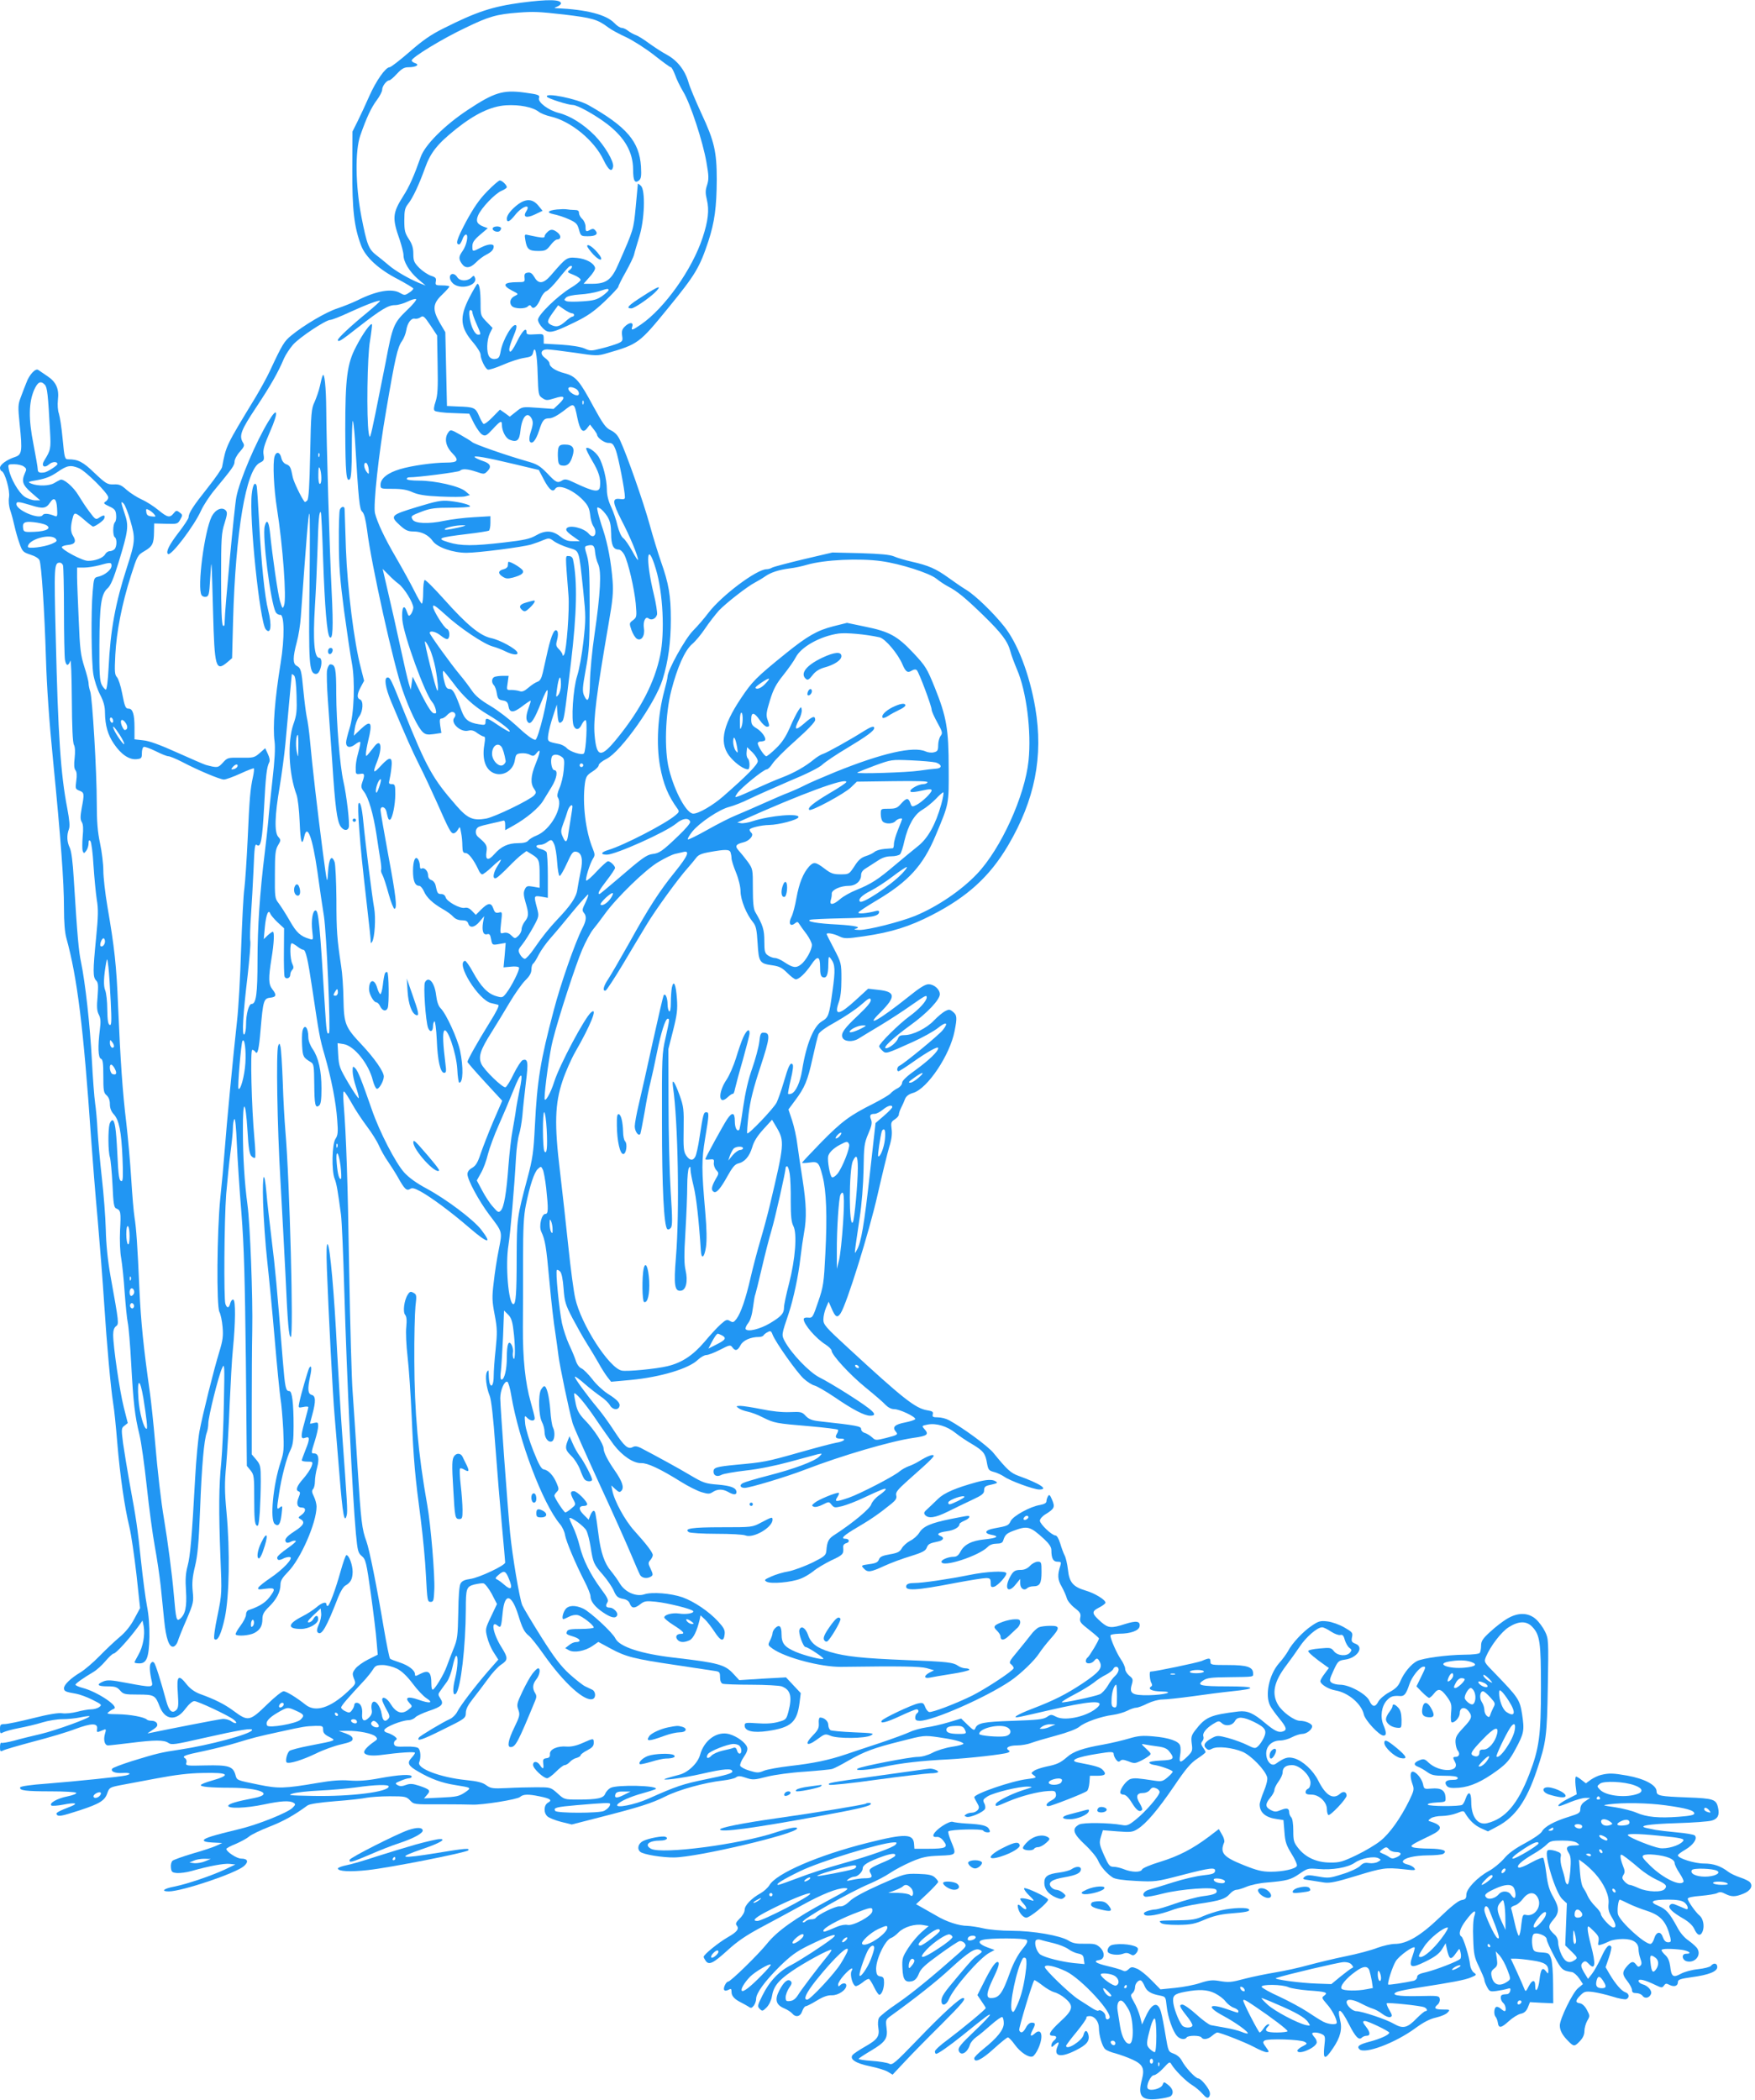 <?xml version="1.0" standalone="no"?>
<!DOCTYPE svg PUBLIC "-//W3C//DTD SVG 20010904//EN"
 "http://www.w3.org/TR/2001/REC-SVG-20010904/DTD/svg10.dtd">
<svg version="1.0" xmlns="http://www.w3.org/2000/svg"
 width="1070pt" height="1280pt" viewBox="0 0 1070 1280"
 preserveAspectRatio="xMidYMid meet">
<g transform="translate(0,1280) scale(0.1,-0.1)"
fill="#2196f3" stroke="none">
<path d="M3180 12784 c-179 -24 -275 -56 -474 -156 -79 -39 -129 -74 -210
-145 -59 -51 -113 -93 -121 -93 -24 0 -82 -82 -124 -177 -22 -50 -54 -119 -71
-153 l-31 -62 -1 -231 c-1 -246 11 -350 53 -462 27 -73 109 -148 227 -208 50
-27 92 -52 92 -56 0 -5 -12 -17 -27 -26 -24 -16 -28 -16 -54 -1 -50 30 -145
13 -260 -45 -31 -15 -86 -37 -122 -49 -69 -22 -204 -102 -281 -165 -43 -35
-55 -54 -130 -215 -19 -41 -59 -113 -87 -160 -184 -303 -180 -295 -205 -427
-2 -11 -42 -69 -89 -128 -86 -108 -115 -152 -115 -178 0 -8 -27 -49 -60 -92
-58 -75 -80 -119 -66 -132 17 -17 161 172 203 267 14 30 50 86 81 123 109 132
122 150 122 173 0 13 14 40 32 60 27 30 30 39 20 55 -26 42 -14 75 80 216 88
133 133 211 170 299 10 22 34 59 53 81 37 44 201 153 229 153 9 0 61 20 114
45 107 49 183 77 189 71 2 -2 -33 -34 -79 -72 -97 -79 -178 -155 -178 -166 0
-17 20 -5 120 74 144 112 187 138 228 138 19 0 54 10 78 22 24 12 47 18 51 14
4 -4 -22 -36 -59 -70 -77 -75 -85 -92 -127 -316 -17 -85 -45 -227 -63 -315
-31 -149 -33 -157 -40 -115 -14 92 -9 471 8 563 8 49 13 94 12 99 -5 15 -57
-56 -98 -137 -54 -102 -65 -193 -65 -505 1 -262 6 -323 28 -301 8 8 12 64 12
186 0 95 3 171 6 169 3 -2 9 -52 13 -111 23 -386 28 -428 45 -443 11 -10 20
-45 29 -111 25 -206 162 -823 217 -978 42 -121 94 -228 123 -254 16 -15 29
-17 67 -12 l46 7 -7 44 c-5 35 -3 44 8 44 8 0 23 9 33 20 10 11 24 20 31 20
19 0 27 -19 14 -35 -26 -31 38 -91 85 -79 19 5 35 1 55 -15 16 -11 34 -21 40
-21 8 0 9 -13 4 -42 -15 -83 0 -145 42 -173 56 -37 132 0 143 71 6 35 9 39 38
42 18 2 42 -2 54 -9 20 -10 25 -9 41 11 26 32 23 6 -7 -68 -29 -71 -32 -118
-9 -150 14 -21 14 -25 1 -40 -27 -29 -240 -132 -293 -142 -80 -14 -113 0 -181
78 -147 168 -181 230 -323 582 -76 190 -81 200 -97 200 -23 0 -14 -61 21 -145
92 -219 127 -298 173 -390 28 -55 75 -156 106 -225 75 -170 86 -190 102 -190
8 0 20 10 27 23 12 21 12 20 19 -18 5 -22 8 -59 8 -82 1 -35 4 -43 20 -43 18
0 50 -42 78 -102 6 -16 17 -28 23 -28 6 0 33 20 59 45 26 25 51 45 54 45 4 0
-5 -16 -18 -36 -30 -45 -35 -90 -7 -75 9 5 42 35 72 66 30 31 67 66 83 77 l27
20 34 -21 c43 -27 46 -36 46 -128 l0 -75 -40 7 c-35 6 -41 4 -51 -18 -8 -18
-7 -36 5 -77 21 -70 20 -87 -4 -117 -11 -14 -20 -36 -20 -48 0 -12 -9 -30 -20
-40 -20 -18 -21 -18 -43 3 -15 15 -30 19 -46 15 -23 -6 -23 -5 -16 62 8 67 7
68 -14 62 -18 -4 -25 0 -33 24 -13 38 -32 37 -74 -5 l-33 -33 -23 24 c-15 16
-29 22 -44 19 -28 -7 -110 38 -117 64 -3 12 -14 20 -26 20 -22 0 -25 4 -35 52
-3 15 -15 30 -26 33 -12 4 -20 15 -20 29 0 27 -24 51 -40 41 -6 -3 -10 3 -10
17 0 13 -5 30 -10 38 -17 27 -32 -5 -32 -69 0 -61 12 -91 38 -91 8 0 20 -15
28 -32 16 -39 55 -75 116 -110 25 -14 54 -35 64 -47 12 -13 31 -21 52 -21 24
0 34 -5 39 -20 9 -30 40 -24 70 13 l27 32 -7 -38 c-8 -51 1 -79 25 -72 14 4
19 -2 24 -30 7 -36 7 -37 48 -30 l41 7 -6 -75 -7 -74 44 4 c24 3 46 1 50 -5 7
-11 -45 -115 -78 -157 -22 -28 -25 -28 -62 -17 -51 15 -93 59 -141 147 -21 39
-43 69 -48 68 -59 -13 83 -241 160 -258 17 -4 36 -8 43 -11 8 -2 -11 -41 -55
-111 -72 -116 -132 -223 -133 -236 0 -4 48 -59 106 -122 l106 -115 -55 -127
c-30 -71 -64 -159 -77 -197 -17 -52 -29 -72 -51 -85 -19 -10 -29 -24 -29 -39
0 -34 71 -165 133 -247 82 -108 80 -100 58 -212 -11 -54 -25 -144 -31 -201
-11 -89 -10 -114 6 -197 16 -84 16 -109 6 -209 -7 -62 -12 -136 -12 -164 0
-51 -13 -75 -24 -46 -3 9 -6 32 -6 52 -1 31 -2 34 -11 19 -13 -22 -4 -96 17
-147 9 -22 22 -134 34 -305 11 -148 29 -367 40 -484 11 -118 20 -220 20 -226
0 -18 -160 -93 -212 -100 -35 -5 -51 -12 -60 -28 -8 -14 -13 -79 -14 -178 -3
-143 -5 -162 -29 -220 -14 -35 -33 -84 -42 -109 -17 -48 -73 -140 -85 -140 -5
0 -8 15 -8 33 0 76 -16 90 -70 62 -26 -14 -30 -14 -30 -1 0 24 -39 54 -94 72
-28 9 -54 19 -58 23 -4 3 -21 87 -38 186 -43 256 -88 480 -106 529 -27 73 -33
118 -54 453 -11 180 -25 387 -30 458 -6 72 -15 402 -21 735 -9 560 -18 824
-34 1024 -4 51 -3 76 3 72 6 -3 27 -37 48 -74 20 -37 61 -98 90 -137 29 -38
63 -92 75 -120 12 -27 36 -70 54 -95 17 -25 44 -67 60 -95 41 -74 54 -86 75
-73 13 9 27 5 66 -16 63 -35 184 -124 295 -220 115 -99 143 -103 72 -11 -49
62 -211 184 -331 249 -62 33 -109 67 -138 99 -53 59 -151 249 -197 383 -64
184 -85 236 -101 252 -15 15 -16 13 -16 -19 0 -20 9 -62 20 -94 11 -33 19 -63
17 -69 -2 -5 -29 35 -62 90 -54 92 -59 104 -63 172 l-4 73 38 -6 c64 -11 152
-120 177 -221 7 -26 17 -49 24 -51 13 -5 43 47 43 75 0 29 -57 111 -135 194
-101 107 -108 126 -111 278 -1 69 -7 159 -14 200 -25 165 -29 213 -29 407 -1
111 -6 214 -11 228 -18 48 -35 23 -40 -61 -5 -79 -5 -79 -33 131 -31 239 -64
523 -77 670 -5 55 -14 120 -20 145 -5 25 -14 95 -20 157 -12 127 -15 140 -41
154 -25 13 -24 52 0 143 11 39 22 109 25 156 35 491 46 624 52 629 4 3 4 -194
1 -439 -6 -468 -2 -531 35 -538 12 -2 21 6 28 23 15 38 12 75 -4 75 -30 0 -39
103 -26 315 6 94 13 251 16 350 5 178 10 232 20 222 3 -3 9 -132 14 -288 10
-290 24 -457 40 -473 19 -19 23 56 12 278 -13 260 -32 914 -33 1111 -1 135
-11 231 -22 205 -4 -8 -11 -37 -17 -65 -6 -27 -21 -70 -32 -95 -20 -41 -22
-68 -27 -317 -4 -196 -9 -276 -18 -284 -7 -7 -14 -11 -16 -8 -19 23 -66 121
-72 149 -12 62 -16 71 -40 80 -14 5 -26 20 -30 39 -8 36 -31 41 -41 9 -12 -40
-5 -195 15 -321 35 -220 59 -545 43 -587 -9 -24 -10 -22 -25 26 -13 44 -45
263 -62 427 -7 61 -20 74 -31 30 -16 -61 36 -468 67 -525 6 -10 18 -17 27 -16
26 5 28 -141 3 -294 -36 -223 -49 -391 -37 -478 5 -38 1 -114 -13 -235 -11
-99 -23 -214 -26 -255 -4 -41 -13 -127 -21 -190 -30 -242 -44 -453 -44 -651 0
-206 -8 -269 -36 -269 -17 0 -34 -61 -34 -127 0 -28 -5 -55 -11 -59 -15 -9 -8
120 21 361 11 99 19 193 16 208 -3 15 -1 85 4 155 5 70 12 198 16 285 5 132 8
156 20 146 24 -19 33 29 44 229 10 192 16 244 31 274 6 11 3 29 -8 52 l-16 35
-34 -30 c-32 -28 -39 -29 -115 -28 -78 1 -81 1 -109 -30 -29 -32 -33 -33 -104
-14 -11 3 -89 37 -174 75 -104 47 -172 72 -208 75 l-53 6 0 74 c0 78 -11 113
-35 113 -20 0 -24 10 -41 97 -8 42 -22 85 -31 95 -14 15 -15 35 -10 135 7 140
40 311 95 483 39 122 41 126 82 150 50 29 58 46 59 117 l1 52 72 -2 c69 -2 72
-1 87 26 15 26 15 29 -4 43 -18 14 -22 13 -37 -6 -23 -28 -37 -25 -93 21 -28
23 -73 52 -101 64 -28 13 -69 39 -91 58 -33 30 -46 36 -80 34 -38 -1 -47 4
-116 69 -71 69 -101 84 -161 84 -21 0 -23 7 -34 123 -6 67 -17 137 -23 156 -7
19 -9 54 -6 83 8 67 -10 109 -64 145 -23 15 -48 33 -56 38 -17 12 -56 -31 -73
-80 -7 -16 -21 -54 -32 -83 -19 -49 -19 -60 -8 -170 17 -163 14 -184 -29 -198
-49 -16 -91 -46 -91 -66 0 -9 4 -18 10 -20 20 -6 52 -119 45 -159 -4 -24 -1
-55 8 -81 8 -24 19 -65 25 -93 6 -27 19 -75 30 -105 18 -52 22 -56 67 -71 29
-9 52 -23 56 -35 12 -30 30 -302 39 -594 5 -173 20 -391 44 -630 47 -477 66
-735 66 -895 0 -86 5 -150 15 -185 66 -239 104 -545 150 -1215 9 -126 27 -354
41 -505 13 -151 31 -378 39 -505 16 -250 40 -515 55 -610 6 -33 17 -141 25
-240 17 -202 44 -390 74 -514 11 -46 30 -176 43 -289 l22 -205 -35 -65 c-22
-42 -53 -81 -89 -111 -30 -25 -86 -78 -125 -118 -38 -39 -90 -83 -115 -98 -60
-36 -100 -75 -100 -96 0 -19 10 -23 74 -34 22 -4 67 -20 100 -37 56 -28 59
-31 41 -44 -10 -8 -33 -14 -49 -14 -17 0 -56 -7 -86 -15 -30 -8 -71 -12 -90
-9 -23 4 -84 -6 -179 -30 -79 -20 -157 -36 -173 -36 -25 0 -28 -4 -28 -30 0
-28 2 -30 20 -20 12 6 55 18 97 26 42 8 106 23 141 34 35 11 90 20 123 20 32
0 81 5 109 11 28 6 53 9 56 7 8 -9 -204 -86 -296 -108 -52 -12 -126 -30 -164
-41 -38 -10 -73 -16 -78 -13 -4 3 -8 -9 -8 -26 0 -27 2 -29 19 -21 10 6 94 30
187 55 93 24 207 58 253 76 100 37 138 37 133 1 -3 -18 0 -22 12 -17 9 3 23 9
31 12 11 5 13 0 5 -25 -11 -38 -2 -71 19 -71 9 0 70 7 136 15 150 19 205 19
232 0 19 -13 39 -10 214 30 222 50 306 64 295 47 -15 -25 -263 -91 -436 -117
-121 -18 -144 -24 -297 -71 -62 -20 -116 -40 -119 -46 -11 -17 18 -29 64 -26
45 3 57 -6 20 -15 -33 -8 -296 -35 -482 -50 -99 -7 -161 -16 -163 -23 -6 -19
34 -24 189 -24 81 0 149 -4 153 -9 3 -6 -22 -15 -55 -22 -61 -12 -112 -41 -97
-55 4 -4 37 -2 73 5 70 14 95 9 48 -10 -77 -30 -95 -40 -89 -49 10 -16 28 -12
143 25 121 40 152 59 167 106 11 31 16 34 76 46 35 6 136 26 224 42 111 21
197 32 282 33 160 4 177 -12 50 -48 -32 -9 -60 -20 -62 -25 -7 -11 56 -17 185
-17 173 -1 261 -38 143 -62 -114 -22 -156 -35 -161 -47 -6 -20 108 -16 217 7
103 22 158 25 181 10 13 -8 12 -12 -6 -30 -29 -30 -214 -104 -325 -130 -162
-39 -212 -55 -216 -67 -3 -8 14 -13 54 -15 l58 -3 -35 -16 c-19 -9 -84 -31
-145 -48 -60 -18 -116 -38 -123 -44 -7 -6 -12 -24 -10 -41 3 -28 7 -31 38 -34
19 -1 60 4 90 13 106 30 194 46 229 43 l36 -4 -65 -31 c-82 -38 -229 -88 -309
-104 -64 -12 -82 -29 -32 -29 80 0 407 110 458 154 31 27 24 46 -17 46 -26 0
-90 42 -90 59 0 4 25 18 56 30 30 13 68 33 82 45 15 13 72 40 126 61 86 34
146 67 231 129 13 9 71 18 170 26 83 6 168 16 190 21 22 4 85 9 141 9 94 0
102 -2 124 -25 23 -25 25 -25 184 -24 89 0 177 -1 196 -2 57 -3 274 31 291 47
19 17 50 18 121 3 64 -13 77 -23 49 -38 -26 -15 -28 -62 -3 -84 10 -9 48 -24
83 -33 l65 -16 160 41 c251 64 327 88 411 130 81 41 241 85 350 97 35 4 70 12
80 19 13 10 25 10 60 -2 41 -14 51 -14 128 6 47 12 150 26 232 31 81 6 157 13
168 17 11 3 54 25 95 49 100 57 155 78 323 120 140 36 142 36 227 24 92 -13
147 -27 154 -39 3 -4 -28 -13 -68 -19 -41 -6 -95 -23 -121 -37 -29 -15 -64
-25 -90 -25 -46 0 -342 -57 -365 -71 -27 -16 62 -10 155 10 105 23 233 38 400
46 125 7 331 30 360 41 12 5 13 9 5 14 -24 15 2 30 50 30 27 0 67 7 87 15 21
8 89 28 152 45 71 19 125 40 142 54 33 28 132 63 204 72 28 4 67 15 87 25 21
11 45 19 55 19 10 0 41 11 68 25 29 14 68 25 92 25 24 0 105 9 180 19 76 11
185 25 243 31 160 16 149 30 -25 30 -166 0 -194 7 -149 36 23 16 50 19 154 20
160 2 150 1 150 23 0 39 -37 51 -152 51 -101 0 -108 1 -108 20 0 24 -7 25 -53
5 -27 -11 -286 -65 -313 -65 -8 0 -4 -55 6 -70 6 -9 5 -17 -2 -21 -23 -15 6
-29 60 -30 92 -1 25 -21 -75 -23 -100 -1 -119 10 -103 64 9 32 8 37 -15 55
-14 12 -25 30 -25 41 0 12 -12 39 -27 60 -25 37 -63 123 -63 144 0 6 24 10 53
11 71 0 121 19 125 45 5 32 -20 36 -89 14 -83 -27 -102 -25 -144 11 -60 53
-62 65 -15 89 22 11 40 25 40 30 0 18 -66 58 -121 74 -77 23 -100 50 -108 128
-4 35 -13 73 -20 86 -7 13 -19 46 -27 73 -9 30 -21 49 -29 49 -22 0 -95 70
-95 90 0 10 15 28 34 39 55 34 59 44 41 87 -13 31 -18 36 -25 24 -5 -8 -10
-22 -10 -31 0 -11 -12 -18 -38 -23 -60 -9 -165 -67 -180 -98 -13 -28 -19 -30
-101 -45 -56 -10 -64 -30 -17 -39 52 -9 36 -20 -42 -28 -78 -8 -124 -31 -147
-76 -11 -21 -23 -30 -40 -30 -32 0 -75 -17 -75 -30 0 -39 229 35 283 91 11 12
32 19 53 19 24 0 36 5 40 18 11 35 20 44 59 59 90 34 105 30 192 -50 29 -27
43 -48 43 -66 0 -51 11 -71 37 -71 22 0 24 -3 18 -23 -19 -58 -17 -87 8 -129
13 -24 27 -55 31 -70 3 -14 24 -41 47 -59 35 -27 40 -36 35 -60 -5 -25 1 -33
54 -74 33 -26 60 -49 60 -53 0 -12 -59 -110 -70 -117 -5 -3 -10 -13 -10 -21 0
-19 34 -18 50 1 17 21 23 19 37 -10 15 -34 -7 -60 -110 -129 -99 -65 -170
-101 -300 -151 -100 -38 -137 -63 -76 -50 19 4 93 20 164 37 258 60 352 67
309 23 -56 -56 -197 -89 -253 -61 -31 16 -34 16 -59 -1 -22 -14 -57 -18 -207
-23 -181 -6 -216 -13 -229 -46 -6 -15 -13 -11 -46 21 l-40 39 -77 -23 c-43
-13 -104 -27 -136 -31 -32 -5 -77 -17 -100 -28 -23 -11 -105 -41 -182 -67 -77
-25 -171 -57 -210 -70 -104 -35 -196 -54 -336 -70 -69 -8 -141 -21 -161 -29
-32 -14 -42 -14 -88 0 -28 8 -54 22 -57 30 -3 8 7 32 22 54 18 26 25 45 20 59
-9 28 -62 67 -109 80 -74 20 -153 -36 -178 -127 -14 -51 -74 -108 -128 -121
-25 -6 -58 -16 -75 -21 -63 -20 97 0 214 27 134 31 186 35 186 14 0 -11 -42
-23 -155 -46 -151 -31 -185 -43 -358 -120 -83 -37 -203 -60 -188 -36 12 19 79
49 156 70 40 11 75 23 78 25 21 22 -238 28 -276 7 -13 -7 -27 -23 -32 -35 -10
-28 -48 -36 -167 -36 -82 0 -84 1 -124 38 -42 37 -43 37 -128 37 -47 0 -129
-2 -181 -5 -86 -4 -98 -2 -125 17 -22 17 -54 25 -125 32 -156 16 -301 71 -284
109 11 25 9 71 -5 85 -7 7 -37 11 -77 10 -52 -2 -66 0 -71 13 -3 9 0 20 8 25
12 8 10 12 -6 25 -11 8 -30 17 -43 21 -13 3 -21 10 -19 17 6 19 103 58 148 60
14 0 33 8 42 18 9 9 46 26 81 38 81 27 94 41 71 76 -15 23 -15 27 0 47 8 12
26 36 39 54 13 17 28 59 35 92 7 33 16 63 21 66 15 10 12 -69 -6 -140 -16 -63
-13 -108 6 -89 29 31 59 285 60 514 0 128 4 138 52 151 22 5 47 9 56 7 9 -2
32 -31 50 -64 l32 -62 -36 -76 c-35 -73 -36 -78 -24 -125 6 -27 24 -70 40 -94
l28 -44 -65 -74 c-79 -92 -165 -204 -186 -245 -8 -16 -28 -36 -44 -43 -43 -19
-183 -103 -189 -113 -16 -26 19 -15 145 48 137 67 140 70 141 102 0 23 13 48
43 86 23 29 64 83 91 120 26 37 63 77 82 89 41 27 42 40 5 100 -55 85 -72 175
-27 137 20 -16 22 -8 31 82 12 120 54 112 95 -18 24 -79 37 -104 65 -126 12
-9 53 -61 91 -115 123 -174 249 -288 298 -270 21 8 18 47 -4 57 -8 4 -27 13
-42 20 -15 7 -58 41 -97 76 -54 50 -92 100 -171 225 -56 89 -108 176 -116 194
-17 42 -60 298 -74 440 -16 166 -60 772 -60 822 0 48 25 106 43 100 6 -2 17
-39 24 -83 46 -275 192 -660 297 -785 14 -16 28 -46 31 -67 7 -39 63 -173 120
-284 19 -37 35 -77 35 -88 0 -31 27 -66 78 -100 49 -33 77 -38 85 -16 6 16
-23 46 -45 46 -23 0 -28 10 -16 30 10 15 3 30 -39 86 -65 89 -108 175 -129
260 -9 38 -28 91 -41 117 -13 27 -23 51 -21 53 9 9 90 -50 103 -76 8 -15 20
-61 26 -101 15 -95 18 -104 75 -169 26 -30 56 -74 66 -97 15 -35 25 -43 54
-49 25 -4 38 -14 44 -30 12 -30 29 -30 64 -3 24 19 35 21 94 15 75 -8 219 -44
228 -57 8 -13 -43 -22 -86 -15 -41 6 -90 -7 -90 -24 0 -6 24 -26 54 -45 63
-40 76 -55 47 -55 -26 0 -36 -17 -21 -35 15 -18 40 -19 74 -4 23 11 45 56 61
123 l6 29 26 -24 c14 -13 41 -48 60 -77 38 -58 56 -62 61 -14 3 25 -5 40 -40
78 -55 60 -145 121 -217 147 -69 24 -186 34 -233 18 -50 -16 -117 13 -149 66
-12 21 -37 55 -54 76 -39 45 -63 115 -76 222 -18 138 -20 145 -30 145 -5 0
-14 -12 -20 -27 l-10 -27 -31 31 c-32 32 -31 53 3 53 10 0 19 4 19 10 0 18
-62 80 -81 80 -23 0 -24 -12 -3 -52 16 -30 15 -31 -13 -54 -15 -13 -31 -23
-36 -24 -8 0 -67 89 -67 103 0 4 7 15 15 23 13 13 13 19 -1 52 -19 46 -50 80
-77 84 -16 2 -31 27 -65 113 -24 60 -47 135 -50 165 -5 52 -4 54 12 37 21 -21
46 -22 46 -2 0 8 -11 52 -24 97 -34 118 -49 268 -48 458 1 91 1 277 1 413 0
193 4 266 17 330 24 119 51 201 73 221 19 17 20 17 30 -3 6 -11 15 -62 21
-113 14 -131 13 -158 -5 -158 -23 0 -41 -74 -25 -108 24 -52 30 -86 50 -306
11 -122 27 -259 35 -306 7 -47 16 -112 20 -145 7 -59 64 -332 86 -410 6 -22
79 -186 161 -365 83 -179 170 -374 195 -434 25 -60 50 -117 56 -128 13 -19 43
-23 67 -8 12 8 12 14 -3 46 -16 33 -16 38 -2 54 8 9 15 23 15 30 0 16 -37 65
-113 149 -57 63 -122 182 -134 246 l-6 30 25 -23 c22 -20 27 -21 38 -8 16 20
3 57 -42 122 -42 60 -68 111 -68 134 0 27 -59 117 -111 170 -36 37 -49 59 -58
99 -6 29 -11 57 -11 63 0 23 63 -50 132 -152 39 -58 89 -128 110 -157 52 -68
121 -114 168 -112 38 1 114 -34 242 -114 43 -27 99 -55 125 -63 41 -12 49 -12
69 1 29 19 61 19 94 0 32 -18 50 -19 50 -1 0 26 -32 39 -114 46 -76 6 -89 11
-167 57 -72 43 -198 112 -303 167 -21 10 -35 12 -48 5 -29 -16 -52 4 -114 99
-31 48 -76 110 -99 137 -67 80 -146 188 -140 193 2 3 30 -17 60 -44 31 -27 75
-61 98 -77 23 -15 47 -39 55 -52 14 -28 49 -34 58 -10 8 20 -10 41 -72 80 -29
19 -71 58 -93 88 -23 29 -52 59 -65 65 -15 6 -29 26 -36 49 -7 21 -25 65 -41
98 -15 33 -35 92 -43 130 -17 84 -40 315 -31 323 3 3 12 -1 20 -9 9 -9 17 -47
21 -104 6 -81 12 -99 54 -180 26 -49 65 -119 88 -155 23 -36 55 -90 72 -120
16 -30 41 -68 53 -84 l23 -29 120 11 c180 17 354 69 409 123 17 16 40 29 52
29 11 0 48 14 83 32 58 30 63 31 75 15 18 -25 32 -21 50 13 15 29 61 50 112
50 12 0 25 4 28 10 3 5 15 15 26 20 16 9 21 7 29 -15 17 -46 149 -232 190
-269 22 -20 52 -39 66 -42 15 -4 69 -35 121 -70 112 -77 184 -114 218 -114 54
0 22 31 -135 131 -63 40 -142 87 -175 103 -62 32 -169 144 -210 219 -21 40
-21 39 24 172 28 85 59 228 71 337 6 51 16 120 22 153 17 91 14 177 -9 325
-12 74 -26 171 -32 215 -5 44 -20 110 -32 146 l-22 66 40 54 c60 80 77 121
107 258 15 68 31 133 36 146 6 15 44 42 106 76 53 30 122 76 153 103 47 42 57
46 60 31 2 -13 -22 -42 -77 -94 -84 -79 -106 -109 -96 -135 10 -26 61 -30 97
-8 17 11 79 48 137 83 58 35 142 90 187 122 85 59 93 64 93 47 0 -22 -47 -73
-105 -115 -61 -44 -185 -166 -185 -183 0 -5 9 -17 20 -27 22 -20 22 -20 184
53 60 27 130 66 155 86 50 41 66 33 29 -13 -23 -30 -241 -209 -265 -218 -14
-6 -18 -33 -5 -33 5 0 44 25 88 56 91 64 154 99 154 85 0 -20 -55 -73 -136
-132 -55 -39 -84 -67 -84 -79 0 -11 -12 -26 -28 -34 -16 -8 -35 -22 -42 -31
-8 -9 -55 -37 -104 -62 -146 -73 -194 -109 -319 -236 -64 -66 -117 -122 -117
-125 0 -3 20 -2 44 1 54 8 59 2 81 -83 23 -89 29 -241 17 -471 -9 -182 -12
-202 -44 -295 -32 -95 -35 -99 -61 -96 -17 2 -27 -2 -27 -10 0 -31 74 -117
133 -154 20 -13 37 -30 37 -37 0 -26 111 -147 207 -225 54 -44 109 -91 122
-106 16 -16 35 -26 53 -26 32 0 128 -45 128 -60 0 -5 -27 -14 -61 -21 -63 -12
-80 -28 -59 -54 17 -20 15 -22 -59 -41 -61 -15 -64 -15 -84 4 -12 11 -32 23
-44 27 -13 3 -23 14 -23 24 0 17 -27 22 -254 47 -46 5 -65 13 -84 33 -22 24
-29 26 -97 23 -45 -2 -112 5 -173 18 -55 11 -113 20 -129 20 -26 -1 -27 -2
-10 -14 10 -8 35 -17 55 -21 20 -4 62 -19 92 -35 70 -35 81 -37 284 -54 92 -8
171 -18 174 -21 4 -3 1 -14 -5 -24 -14 -23 -8 -31 24 -31 38 0 17 -18 -30 -25
-23 -4 -125 -31 -227 -60 -197 -56 -216 -59 -381 -74 -123 -12 -139 -17 -139
-42 0 -25 23 -34 50 -19 11 6 78 18 148 26 76 8 183 30 267 53 77 21 154 42
170 46 30 6 30 6 10 -14 -29 -29 -155 -76 -311 -116 -75 -19 -144 -40 -155
-46 -23 -12 -16 -29 11 -29 31 0 254 67 368 111 223 86 523 174 662 194 86 12
96 21 64 56 -15 17 -13 18 22 25 52 10 118 -10 168 -50 22 -18 69 -50 104 -70
68 -41 80 -56 90 -118 7 -37 11 -43 42 -51 19 -5 47 -18 63 -29 35 -25 180
-78 213 -78 60 0 5 36 -128 84 -46 17 -68 37 -151 139 -33 41 -183 151 -270
199 -18 10 -48 18 -69 18 -30 0 -35 3 -31 19 4 15 -3 19 -34 24 -72 12 -146
70 -483 381 -137 126 -150 141 -150 172 0 19 7 51 16 72 l16 37 18 -41 c23
-54 35 -60 55 -30 37 56 174 495 225 721 29 127 61 259 72 295 14 43 18 78 14
107 -5 38 -3 45 19 59 14 9 25 22 25 29 0 8 6 26 14 42 8 15 19 40 24 54 7 17
22 29 50 37 87 26 224 231 252 377 16 81 15 97 -10 117 -19 16 -25 16 -48 4
-15 -8 -45 -33 -67 -56 -45 -48 -129 -90 -180 -90 -25 0 -35 -5 -40 -20 -8
-24 -52 -60 -73 -60 -25 0 42 63 148 140 102 73 180 156 180 189 0 30 -35 61
-69 61 -20 0 -54 -21 -122 -76 -176 -141 -273 -195 -172 -96 97 97 94 127 -13
138 l-61 7 -72 -66 c-104 -96 -137 -102 -108 -19 12 32 17 78 17 144 0 96 -1
99 -45 184 -25 47 -45 87 -45 90 0 10 42 3 75 -13 34 -16 43 -16 155 0 165 24
276 59 412 129 218 112 353 236 464 424 164 278 216 543 166 839 -35 205 -108
395 -191 498 -67 84 -176 189 -231 222 -25 15 -74 49 -110 75 -74 53 -119 73
-221 96 -40 9 -88 23 -108 32 -26 11 -83 16 -206 20 l-170 4 -175 -41 c-96
-23 -183 -46 -192 -51 -10 -6 -25 -10 -34 -10 -61 0 -275 -161 -355 -266 -24
-32 -66 -81 -94 -109 -49 -50 -155 -242 -155 -279 0 -9 -9 -48 -20 -88 -40
-149 -50 -325 -26 -458 20 -110 49 -181 108 -262 10 -14 8 -20 -13 -37 -61
-53 -316 -184 -409 -212 -47 -14 -52 -29 -10 -29 53 0 361 138 423 190 38 32
76 37 85 11 3 -8 -29 -45 -74 -88 -95 -91 -115 -105 -156 -109 -36 -5 -63 -24
-210 -151 -60 -51 -110 -93 -113 -93 -14 0 -1 25 45 84 28 36 50 70 50 75 0
13 -29 41 -43 41 -6 0 -37 -28 -69 -62 -31 -34 -60 -59 -64 -56 -7 8 22 104
42 135 12 18 11 27 -1 57 -45 108 -65 277 -49 400 6 41 12 51 45 72 22 13 39
31 39 39 0 8 21 26 48 39 89 45 298 341 342 485 34 108 50 227 50 365 0 146
-13 219 -60 352 -17 49 -49 152 -70 229 -37 134 -138 423 -180 512 -13 29 -31
48 -56 60 -31 15 -47 37 -105 143 -87 162 -109 187 -178 205 -54 14 -91 38
-91 61 0 7 -12 21 -27 32 -33 24 -26 52 14 52 15 0 90 -9 166 -20 131 -20 141
-20 195 -4 194 56 199 60 377 278 165 202 190 244 244 406 38 117 50 207 51
375 0 170 -15 235 -93 402 -35 76 -72 163 -80 193 -21 72 -68 132 -131 166
-28 15 -77 47 -109 70 -32 24 -68 46 -80 50 -12 4 -33 15 -46 25 -13 11 -31
19 -40 19 -10 0 -30 13 -46 30 -49 51 -170 82 -350 90 -18 1 -18 2 3 10 12 5
22 14 22 19 0 25 -79 26 -240 5z m262 -73 c168 -20 201 -29 266 -78 18 -14 68
-41 110 -60 42 -20 119 -69 170 -109 52 -41 97 -74 102 -74 5 0 16 -21 26 -47
9 -27 32 -73 50 -103 44 -73 120 -306 141 -429 15 -84 15 -104 4 -139 -11 -32
-11 -50 -1 -91 15 -62 7 -129 -26 -229 -64 -195 -232 -431 -376 -530 -54 -37
-62 -39 -53 -12 9 27 -18 27 -46 -1 -16 -16 -20 -29 -16 -55 5 -31 3 -35 -27
-48 -18 -7 -62 -21 -99 -30 -62 -16 -69 -16 -104 0 -23 10 -79 19 -143 23
l-105 6 0 30 c-1 30 -1 30 -53 27 -43 -3 -52 -1 -52 13 0 34 -26 8 -59 -59
-21 -43 -37 -64 -42 -59 -10 10 -2 36 32 120 7 18 10 35 6 39 -19 20 -83 -87
-95 -160 -6 -33 -12 -42 -32 -44 -14 -3 -29 3 -37 14 -18 25 -16 99 3 141 l17
34 -37 38 c-35 36 -36 39 -36 111 0 76 -7 120 -19 120 -3 0 -25 -37 -49 -83
-63 -123 -57 -184 27 -280 22 -27 41 -57 41 -69 0 -27 28 -85 44 -91 7 -3 48
10 92 29 43 19 101 38 129 42 41 6 50 11 55 32 12 53 25 -6 28 -133 4 -123 5
-128 29 -144 22 -15 29 -15 74 -1 61 20 71 8 27 -34 l-33 -31 -96 7 c-95 7
-95 7 -133 -24 l-38 -30 -30 22 -30 21 -45 -46 c-25 -26 -49 -44 -55 -41 -5 3
-18 26 -28 50 -21 49 -30 53 -130 56 l-65 3 -5 225 -5 225 -33 56 c-47 82 -44
118 13 172 25 24 45 47 45 50 0 4 -20 7 -44 7 -40 0 -43 2 -39 24 4 20 -1 26
-30 35 -19 7 -51 28 -71 48 -31 32 -36 42 -36 85 0 36 -7 59 -27 90 -24 36
-28 52 -28 114 0 60 4 77 23 101 29 36 67 118 103 218 34 95 74 146 190 239
116 92 212 138 304 144 82 5 163 -11 199 -39 13 -10 45 -23 72 -29 123 -28
267 -145 324 -266 30 -62 51 -77 58 -40 6 31 -52 129 -113 191 -69 69 -148
119 -220 137 -62 16 -127 65 -119 90 6 19 -2 22 -91 34 -129 17 -183 0 -343
-106 -142 -94 -261 -213 -287 -287 -41 -116 -70 -182 -107 -239 -65 -103 -68
-134 -21 -266 12 -37 23 -79 23 -93 0 -41 35 -99 87 -145 l48 -41 -40 16 c-61
25 -146 74 -186 109 -20 17 -53 44 -74 60 -48 37 -58 64 -92 237 -36 190 -39
400 -6 494 37 106 66 169 100 214 18 24 33 53 33 64 0 22 27 57 43 57 6 0 27
18 47 40 29 31 44 40 71 40 45 0 70 15 40 25 -11 3 -21 11 -21 16 0 19 187
133 329 200 142 69 190 82 321 92 95 7 120 6 282 -12z m-562 -1815 c0 -7 11
-39 25 -70 29 -66 29 -66 10 -66 -20 0 -44 49 -52 105 -4 31 -2 45 6 45 6 0
11 -6 11 -14z m-212 -319 c3 -143 0 -187 -12 -224 -11 -33 -13 -50 -6 -57 6
-6 56 -13 111 -14 l100 -4 29 -59 c17 -32 39 -63 51 -69 18 -10 26 -6 63 34
46 50 56 55 56 27 0 -38 23 -83 48 -92 44 -17 59 -4 65 55 9 85 42 122 68 75
11 -21 10 -37 -9 -95 -5 -17 -6 -37 -2 -45 14 -21 37 6 56 64 21 66 30 77 64
77 17 0 49 17 86 45 65 51 65 52 84 -42 16 -77 34 -97 59 -64 l18 23 21 -27
c12 -15 22 -31 22 -34 0 -19 44 -51 69 -51 24 0 31 -6 46 -46 15 -40 55 -244
55 -285 0 -12 -7 -14 -30 -11 -49 7 -47 -19 9 -129 52 -99 101 -218 101 -242
0 -6 -16 17 -35 53 -20 36 -44 72 -56 80 -12 10 -25 40 -34 75 -7 33 -25 85
-39 115 -17 36 -26 72 -26 105 0 62 -24 158 -50 200 -20 32 -65 63 -76 53 -3
-4 13 -37 35 -74 42 -70 55 -111 49 -160 -4 -38 -37 -33 -157 24 -43 21 -57
23 -72 14 -30 -19 -38 -15 -92 42 -46 47 -62 57 -127 75 -129 37 -314 102
-330 115 -8 7 -42 28 -74 46 -56 32 -60 32 -72 15 -27 -36 -17 -86 23 -127 44
-45 36 -58 -37 -58 -77 0 -212 -19 -281 -40 -75 -22 -119 -57 -119 -95 0 -25
1 -25 76 -25 55 0 87 -6 120 -21 35 -15 75 -22 168 -26 68 -3 136 -3 152 1
l29 8 -27 23 c-36 31 -184 65 -282 65 -44 0 -76 4 -76 10 0 6 6 10 14 10 54 0
302 32 310 40 14 14 46 12 100 -6 46 -16 49 -16 68 4 27 27 18 47 -29 62 -21
7 -42 17 -48 22 -15 14 68 0 239 -41 l151 -36 33 -63 c31 -58 53 -75 67 -52
19 31 108 -5 169 -68 31 -32 39 -50 44 -89 2 -26 11 -57 18 -68 31 -44 6 -88
-27 -48 -30 35 -120 56 -135 31 -7 -11 6 -25 57 -60 l24 -17 -41 0 c-31 -1
-50 6 -79 29 -47 37 -91 39 -149 5 -35 -20 -71 -28 -192 -42 -189 -22 -264
-22 -339 1 -76 23 -64 29 109 50 70 8 131 18 137 21 5 4 9 25 9 47 l0 41 -102
-6 c-57 -3 -137 -13 -180 -22 -94 -20 -177 -17 -192 7 -13 22 -11 24 60 51 48
18 80 22 171 22 61 0 114 3 118 7 9 9 -56 27 -125 34 -47 5 -77 0 -198 -37
-161 -49 -167 -54 -102 -113 32 -29 48 -36 81 -36 49 0 91 -21 118 -59 27 -38
123 -71 205 -71 71 0 344 35 396 51 19 6 51 17 71 26 35 14 39 14 66 -6 16
-12 56 -30 89 -40 69 -22 62 -1 90 -262 16 -156 16 -174 1 -310 -9 -79 -26
-173 -38 -209 -25 -78 -38 -274 -20 -308 14 -26 34 -20 49 14 7 13 16 24 22
24 13 0 3 -189 -10 -203 -11 -13 -84 10 -104 32 -10 11 -32 23 -50 26 -69 14
-69 14 -63 59 3 22 16 73 29 111 l23 70 3 -45 c4 -63 9 -75 26 -61 15 13 16
19 57 361 36 302 40 496 13 628 -3 14 -12 22 -25 22 -24 0 -23 21 -3 -241 7
-84 -12 -333 -26 -358 -6 -10 -10 -11 -10 -3 0 6 -10 22 -22 34 -19 19 -20 26
-11 59 6 22 6 43 1 51 -15 23 -35 -18 -58 -116 -11 -50 -25 -112 -31 -138 -8
-34 -17 -49 -32 -54 -12 -4 -37 -20 -55 -36 -26 -22 -39 -27 -55 -21 -12 4
-35 7 -50 7 -28 -1 -29 -1 -22 42 l6 44 -35 0 c-19 0 -41 -3 -50 -6 -19 -7
-21 -35 -5 -51 7 -7 15 -29 18 -50 5 -32 11 -39 36 -43 24 -4 31 -11 35 -35 7
-42 30 -42 85 0 26 20 48 35 50 33 2 -2 -4 -21 -12 -43 -17 -47 -18 -74 -3
-89 16 -16 39 19 79 121 19 48 36 82 39 75 9 -29 -57 -302 -74 -302 -16 0 -57
31 -120 90 -39 36 -108 89 -153 116 -60 35 -92 62 -114 94 -17 25 -49 68 -72
95 -57 68 -185 246 -185 256 0 18 39 8 69 -17 17 -14 35 -23 41 -19 15 10 12
55 -5 61 -19 8 -85 113 -85 137 0 14 19 1 73 -48 87 -81 236 -181 291 -196 23
-6 58 -20 78 -30 44 -22 80 -25 72 -6 -8 22 -106 76 -160 87 -68 15 -147 80
-288 238 -60 67 -112 119 -117 116 -5 -3 -9 -36 -9 -75 0 -38 -4 -69 -8 -69
-4 0 -25 35 -46 78 -21 42 -71 133 -111 202 -71 121 -115 216 -129 272 -11 49
22 360 69 629 54 318 69 383 96 420 11 16 23 46 26 66 7 45 31 76 53 70 9 -2
25 2 34 9 16 12 23 6 60 -49 l41 -62 3 -178z m-2395 -122 c15 -15 20 -59 32
-285 6 -106 4 -114 -35 -177 -21 -33 -1 -50 29 -24 20 18 51 19 51 2 0 -9 -62
-49 -80 -51 -30 -4 -40 0 -40 20 0 11 -12 79 -26 152 -31 155 -29 254 4 331
22 49 40 58 65 32z m3238 -25 c20 -11 26 -40 8 -40 -18 0 -46 19 -53 35 -6 18
16 20 45 5z m46 -92 c-3 -8 -6 -5 -6 6 -1 11 2 17 5 13 3 -3 4 -12 1 -19z
m-1610 -320 c-3 -8 -6 -5 -6 6 -1 11 2 17 5 13 3 -3 4 -12 1 -19z m301 -79 c2
-32 1 -33 -13 -15 -18 24 -20 59 -2 54 6 -3 13 -20 15 -39z m-2103 17 c17 -12
18 -17 7 -40 -22 -50 -15 -72 40 -120 l53 -46 -31 0 c-17 0 -46 10 -65 23 -35
24 -84 108 -95 165 -6 32 -6 32 33 32 21 0 48 -6 58 -14z m336 -10 c41 -17
179 -154 179 -178 0 -9 -8 -21 -17 -26 -14 -9 -11 -13 23 -29 33 -15 40 -24
42 -52 2 -18 -1 -38 -7 -44 -14 -14 -14 -84 -1 -92 14 -9 13 -58 -2 -73 -7 -7
-20 -12 -30 -12 -9 0 -22 -9 -27 -19 -12 -22 -61 -41 -105 -40 -34 0 -162 69
-159 84 2 6 19 11 38 13 43 4 52 21 30 56 -16 25 -16 60 1 119 8 25 17 22 69
-23 25 -22 49 -40 52 -40 13 0 63 35 68 48 8 23 -1 25 -28 8 -23 -16 -25 -15
-63 36 -22 29 -51 74 -66 99 -30 51 -92 104 -111 94 -7 -3 -23 -12 -37 -20
-30 -18 -98 -19 -137 -4 -27 11 -25 12 38 23 49 9 81 22 120 49 58 40 79 44
130 23z m1478 -58 c1 -21 -3 -38 -9 -38 -6 0 -10 25 -9 58 0 41 3 51 9 37 5
-11 9 -37 9 -57z m-1611 -188 c3 -47 1 -52 -15 -45 -37 15 -65 17 -73 5 -18
-30 -160 29 -160 67 0 17 13 16 89 -7 72 -23 92 -20 116 16 24 37 40 24 43
-36z m447 -75 c31 -106 30 -126 -20 -280 -72 -222 -102 -386 -113 -617 -4 -79
-11 -133 -17 -132 -5 1 -17 14 -25 30 -12 23 -15 71 -14 244 1 241 11 309 49
343 19 16 37 58 69 162 58 190 62 219 36 294 -24 72 -25 80 -6 61 8 -8 27 -55
41 -105z m2907 28 c18 -29 23 -53 24 -105 0 -70 13 -98 45 -98 11 0 25 -13 35
-31 25 -49 61 -206 70 -298 7 -81 6 -84 -17 -102 -23 -17 -23 -19 -9 -60 8
-23 23 -47 33 -53 27 -16 50 18 43 63 -7 42 10 77 28 61 18 -14 45 -2 52 24 2
11 -6 67 -20 124 -52 215 -42 336 13 152 43 -144 55 -384 26 -525 -34 -164
-118 -328 -260 -503 -102 -126 -128 -122 -140 19 -8 94 11 244 85 674 26 147
30 195 25 263 -9 115 -29 224 -58 312 -14 41 -28 90 -32 108 -7 32 -6 33 13
23 11 -6 31 -28 44 -48z m-2762 12 c12 -15 11 -16 -16 -13 -22 2 -30 9 -32 26
-3 20 -1 22 16 13 10 -5 25 -17 32 -26z m-660 -65 c37 -20 5 -39 -70 -42 -55
-3 -65 0 -68 15 -8 41 5 50 62 44 30 -3 64 -11 76 -17z m2515 -16 c-67 -15
-91 -17 -82 -8 10 10 69 22 107 22 28 0 22 -3 -25 -14z m-2455 -69 c10 -13 6
-17 -26 -31 -46 -19 -144 -31 -144 -17 0 45 140 84 170 48z m3288 -80 c2 -22
10 -56 19 -74 21 -45 14 -178 -22 -426 -15 -99 -27 -229 -28 -289 -2 -114 -12
-138 -36 -86 -11 27 -10 47 10 158 21 112 24 157 24 382 0 207 -3 266 -16 312
-16 53 -16 57 0 61 36 10 46 2 49 -38z m1747 -56 c115 -16 290 -72 333 -106
21 -17 53 -38 72 -48 55 -28 107 -71 213 -174 114 -111 150 -159 167 -221 6
-25 25 -74 40 -110 58 -133 89 -378 71 -556 -22 -216 -169 -539 -315 -692 -95
-100 -241 -199 -376 -255 -91 -37 -289 -87 -341 -86 -24 1 -36 3 -26 6 43 11
7 20 -105 27 -127 6 -196 19 -168 29 8 3 96 7 195 9 177 3 225 12 225 40 0 6
-9 8 -22 4 -52 -14 -111 -19 -104 -8 3 6 52 38 109 72 196 116 285 214 361
396 83 198 81 188 80 409 0 241 -13 315 -85 494 -47 116 -55 130 -130 210 -98
104 -146 131 -295 161 l-110 23 -84 -21 c-98 -25 -158 -60 -285 -162 -187
-151 -209 -174 -279 -279 -116 -174 -133 -280 -59 -362 35 -39 80 -69 103 -69
13 0 13 53 -1 67 -6 6 -9 23 -7 39 l3 29 33 -32 c17 -17 32 -41 32 -53 0 -21
-66 -88 -210 -214 -63 -55 -150 -106 -183 -106 -41 0 -113 132 -148 270 -30
117 -23 337 14 481 37 143 82 243 126 282 21 17 57 61 81 97 24 36 62 84 83
108 44 46 173 147 222 172 17 9 44 25 61 37 35 24 81 39 149 48 28 3 75 13
105 22 107 31 319 41 455 22z m-4991 -25 c3 -9 6 -133 6 -277 0 -144 3 -279 6
-299 7 -39 20 -41 33 -6 4 11 8 -96 9 -236 1 -166 5 -264 13 -277 7 -13 8 -43
4 -80 -5 -41 -3 -64 5 -74 8 -10 10 -31 5 -65 -6 -47 -6 -50 19 -60 30 -11 31
-18 14 -107 -9 -51 -9 -69 1 -85 8 -13 10 -40 5 -88 -3 -38 -3 -77 0 -87 7
-17 8 -17 22 1 8 11 14 31 14 45 0 18 3 22 11 14 6 -6 15 -73 19 -148 5 -75
14 -169 20 -209 10 -57 9 -102 -4 -232 -20 -203 -20 -241 0 -261 13 -13 14
-30 9 -98 -6 -63 -4 -89 8 -111 11 -22 12 -44 6 -89 -13 -104 -11 -172 6 -179
12 -4 15 -26 15 -106 0 -88 2 -102 20 -117 13 -12 20 -30 20 -54 0 -24 8 -45
24 -62 32 -35 46 -104 53 -269 4 -100 3 -138 -5 -138 -16 0 -20 26 -27 175 -7
144 -15 196 -30 196 -5 0 -13 -10 -17 -23 -10 -37 -9 -169 2 -202 5 -17 12
-93 16 -169 5 -116 9 -139 23 -144 27 -11 29 -21 23 -133 -3 -61 0 -135 7
-171 6 -35 16 -129 21 -207 6 -79 14 -163 19 -185 5 -23 15 -136 21 -252 13
-237 22 -316 50 -430 11 -44 31 -187 45 -318 14 -131 36 -295 49 -365 13 -70
29 -179 36 -242 6 -63 16 -157 21 -208 11 -110 30 -165 56 -160 10 2 22 17 27
33 5 17 29 77 54 134 42 99 43 107 37 170 -5 51 -2 87 14 153 16 67 23 143 31
349 10 264 24 422 41 467 5 13 9 38 9 55 0 40 62 290 84 337 15 33 16 21 11
-210 -2 -135 -10 -299 -16 -365 -15 -147 -16 -292 -5 -580 9 -217 9 -222 -18
-354 -17 -80 -24 -137 -19 -142 19 -19 42 29 64 131 27 130 32 402 10 642 -12
127 -12 180 -2 285 6 70 16 236 21 368 6 132 14 285 20 340 16 161 17 297 3
302 -7 3 -15 -7 -19 -21 -8 -32 -20 -33 -30 -4 -10 34 -7 508 5 668 7 80 18
194 26 253 8 59 15 127 15 150 0 23 4 48 9 55 5 8 11 -53 15 -150 4 -89 16
-280 28 -423 16 -206 21 -392 27 -900 l6 -641 23 -28 c21 -27 22 -38 22 -176
0 -112 3 -150 14 -159 11 -9 14 5 20 81 3 50 6 135 6 189 0 92 -2 99 -27 130
l-28 33 0 290 c0 160 1 370 3 466 4 203 -13 649 -29 765 -18 134 -28 292 -28
455 -1 194 16 192 28 -4 6 -105 12 -141 24 -154 9 -9 19 -13 22 -10 4 3 2 57
-4 119 -17 187 -26 539 -13 539 6 0 14 -5 18 -11 14 -24 23 12 33 136 15 175
19 189 59 193 37 4 40 17 12 52 -23 30 -24 66 -5 185 16 96 19 165 8 165 -4 0
-18 -10 -31 -22 l-24 -23 7 75 c7 74 22 111 33 80 3 -8 23 -32 44 -52 l40 -37
-1 -139 c-1 -76 1 -146 4 -155 8 -20 35 -11 35 12 0 9 5 22 12 29 9 9 9 18 0
37 -14 30 -16 125 -3 125 4 0 20 -9 34 -20 14 -11 30 -20 36 -20 15 0 28 -56
56 -245 40 -268 44 -294 75 -400 40 -139 69 -287 76 -393 6 -74 4 -93 -11
-115 -21 -32 -24 -194 -5 -242 12 -29 20 -77 39 -220 5 -38 14 -245 20 -460
16 -546 49 -1244 71 -1485 10 -104 13 -117 36 -136 23 -19 28 -36 55 -230 16
-115 32 -246 35 -290 l7 -81 -58 -29 c-32 -16 -67 -41 -79 -57 -18 -24 -19
-31 -8 -60 13 -31 12 -33 -38 -79 -107 -100 -197 -128 -257 -80 -54 43 -117
82 -134 82 -10 0 -53 -34 -96 -76 -112 -109 -119 -110 -211 -42 -53 39 -112
69 -204 102 -31 12 -58 31 -79 57 -51 65 -63 55 -55 -50 5 -74 4 -92 -9 -105
-25 -24 -44 -8 -61 53 -35 129 -66 227 -75 236 -7 6 -13 5 -20 -5 -9 -14 -7
-52 7 -113 8 -34 -1 -35 -154 -6 -94 18 -117 19 -142 9 -45 -19 -36 -30 25
-30 46 0 59 -4 77 -25 20 -23 28 -25 109 -25 99 0 106 -4 132 -72 33 -85 101
-92 157 -15 22 29 43 47 55 47 21 0 207 -87 240 -113 28 -22 14 -30 -15 -10
-14 10 -38 16 -55 14 -23 -2 -315 -59 -440 -85 -19 -4 -19 -4 -2 7 45 29 50
35 44 51 -4 9 -17 16 -30 16 -13 0 -27 3 -31 7 -15 16 -105 32 -176 33 -67 1
-73 2 -56 15 10 8 24 16 30 18 36 13 -101 105 -192 128 -23 6 -42 15 -42 19 0
7 46 40 110 78 19 11 52 41 73 66 21 25 44 46 50 46 14 0 94 89 145 158 l31
43 7 -35 c9 -52 -4 -125 -32 -173 -13 -23 -24 -44 -24 -47 0 -3 13 -6 30 -6
44 0 58 35 61 160 1 68 -4 135 -15 190 -9 47 -25 169 -36 272 -22 209 -29 256
-70 478 -15 85 -33 195 -40 244 -11 86 -10 91 9 105 l20 16 -24 95 c-25 98
-65 371 -65 443 0 26 6 44 17 52 19 14 19 17 -33 305 -17 95 -27 194 -29 285
-2 77 -13 219 -24 315 -11 96 -22 225 -26 285 -3 61 -10 137 -15 170 -5 33
-14 152 -20 265 -11 209 -40 470 -66 595 -14 67 -22 151 -44 504 -6 107 -15
174 -25 194 -17 35 -19 75 -5 112 7 18 4 53 -10 128 -40 207 -56 445 -70 1040
-11 438 -10 457 25 457 7 0 16 -7 19 -16z m296 -3 c0 -24 -41 -57 -79 -66 -28
-6 -29 -8 -36 -93 -11 -124 -8 -425 4 -502 6 -36 24 -92 41 -124 22 -42 30
-73 30 -110 1 -78 17 -136 55 -191 44 -65 93 -97 137 -93 30 3 33 6 33 37 0
19 5 36 12 38 6 2 39 -10 72 -26 33 -17 68 -31 77 -31 9 0 46 -15 83 -34 101
-53 233 -108 256 -108 12 0 56 16 100 36 43 20 80 34 83 32 2 -3 0 -27 -6 -53
-16 -73 -21 -128 -32 -378 -6 -126 -15 -261 -20 -300 -6 -38 -14 -205 -20
-370 -5 -165 -16 -363 -25 -440 -24 -217 -63 -624 -75 -785 -6 -80 -18 -212
-27 -295 -20 -196 -24 -660 -5 -693 7 -13 16 -54 19 -91 5 -56 1 -83 -20 -152
-33 -107 -101 -379 -121 -485 -8 -44 -20 -170 -26 -280 -20 -366 -30 -479 -46
-539 -12 -45 -15 -83 -10 -153 6 -97 -4 -143 -36 -170 -22 -18 -25 -6 -38 145
-10 119 -38 333 -60 463 -18 105 -39 286 -55 475 -9 105 -23 237 -31 295 -39
275 -55 432 -64 630 -12 272 -19 371 -30 440 -5 30 -14 136 -20 235 -6 99 -20
252 -30 340 -23 189 -36 383 -50 711 -10 249 -22 357 -65 607 -14 82 -25 181
-25 220 0 40 -9 114 -20 166 -15 70 -20 133 -20 245 0 193 -27 646 -40 681 -5
14 -10 37 -10 49 0 13 -12 59 -26 102 -22 69 -27 106 -34 284 -5 113 -10 231
-10 263 l0 57 43 0 c23 0 65 7 92 14 68 19 75 19 75 -3z m1750 -110 c35 -26
90 -116 90 -146 -1 -11 -7 -28 -14 -38 -13 -16 -15 -15 -25 13 -18 54 -34 26
-28 -49 9 -97 137 -449 182 -501 8 -8 17 -28 21 -43 6 -25 4 -28 -12 -25 -12
2 -37 40 -74 113 l-54 110 -6 -40 -6 -40 -12 40 c-7 22 -30 123 -52 225 -22
102 -55 250 -74 329 l-33 143 33 -33 c18 -19 46 -45 64 -58z m2932 -326 c35
-8 113 -100 141 -167 19 -44 31 -52 56 -36 14 8 24 9 31 2 13 -13 90 -218 90
-240 0 -9 16 -45 35 -79 31 -56 33 -64 20 -81 -8 -10 -15 -36 -15 -56 0 -32
-4 -39 -26 -44 -14 -4 -37 -1 -50 5 -74 34 -266 -10 -551 -125 -73 -30 -157
-66 -186 -81 -29 -15 -72 -34 -97 -44 -25 -9 -92 -38 -150 -64 -58 -26 -134
-59 -170 -74 -36 -14 -116 -55 -178 -90 -62 -35 -115 -61 -118 -58 -4 3 9 25
27 48 45 55 165 135 225 150 27 7 81 28 119 47 39 19 149 68 244 109 107 44
187 84 205 102 17 16 85 62 151 101 118 71 165 105 165 122 0 14 -19 9 -62
-18 -83 -53 -224 -131 -248 -139 -14 -4 -39 -19 -57 -34 -52 -43 -120 -82
-196 -111 -40 -15 -111 -46 -159 -68 -48 -22 -97 -44 -109 -47 -20 -7 -20 -6
-4 19 22 33 161 146 180 146 7 0 23 16 35 35 12 19 75 83 141 141 74 66 119
113 119 125 0 29 -17 23 -68 -22 -53 -46 -63 -39 -32 21 12 23 20 51 18 63 -3
21 -4 21 -21 -5 -10 -15 -34 -62 -52 -105 -25 -56 -48 -91 -84 -125 -27 -27
-54 -48 -59 -48 -12 0 -52 61 -52 79 0 6 8 11 18 11 10 0 21 3 25 6 12 12 -17
54 -50 74 -27 16 -33 25 -33 55 0 46 18 45 52 -5 15 -22 35 -40 43 -40 18 0
18 4 4 44 -9 26 -7 45 15 116 21 68 37 99 82 155 31 39 65 87 75 107 33 65
150 130 262 146 46 6 162 -4 249 -23z m-2743 -69 c12 -24 28 -78 36 -120 14
-74 20 -144 11 -135 -10 9 -82 299 -75 299 4 0 17 -20 28 -44z m140 -204 c67
-91 131 -149 220 -201 73 -43 145 -100 126 -101 -5 0 -36 18 -69 40 -67 46
-76 48 -76 19 0 -19 -4 -20 -42 -14 -61 10 -84 28 -104 82 -39 109 -53 133
-73 133 -15 0 -23 10 -30 38 -11 38 -14 72 -7 72 2 0 27 -31 55 -68z m-951
-82 c3 -94 1 -119 -20 -177 -36 -107 -28 -299 20 -428 8 -23 16 -93 19 -167 5
-123 14 -151 28 -88 18 82 50 -4 80 -212 13 -95 31 -218 40 -273 16 -105 42
-701 31 -712 -13 -13 -16 7 -26 173 -30 488 -38 574 -56 574 -18 0 -28 -61
-20 -127 6 -53 6 -54 -16 -47 -57 17 -80 38 -122 112 -24 42 -55 90 -68 107
-22 28 -23 37 -22 175 0 124 3 150 19 177 18 30 18 33 2 51 -25 27 -22 132 8
305 13 79 29 198 35 263 9 106 38 412 39 424 1 2 7 -2 14 -8 8 -8 13 -52 15
-122z m1612 67 c0 -24 -7 -52 -16 -63 -14 -18 -15 -16 -9 30 11 84 25 102 25
33z m1243 2 c-18 -19 -38 -29 -49 -27 -15 3 -10 10 26 35 54 37 65 34 23 -8z
m-142 -259 c-8 -22 -10 -18 -10 26 -1 28 2 54 7 58 11 12 14 -57 3 -84z
m-3831 34 c0 -8 -4 -12 -10 -9 -5 3 -10 13 -10 21 0 8 5 12 10 9 6 -3 10 -13
10 -21z m78 -14 c13 -21 9 -40 -8 -40 -4 0 -13 14 -19 30 -12 36 6 43 27 10z
m-38 -70 c18 -28 30 -53 27 -56 -5 -6 -52 62 -64 92 -11 29 6 12 37 -36z
m1089 -72 c-1 -71 -1 -72 -10 -28 -8 40 -4 100 7 100 2 0 4 -33 3 -72z m2675
-3 c6 -37 5 -39 -9 -21 -8 11 -15 36 -15 55 1 44 14 24 24 -34z m-1437 3 c9
-12 19 -46 26 -87 1 -7 -6 -18 -15 -24 -25 -17 -68 26 -68 68 0 47 34 72 57
43z m368 -62 c16 -11 17 -22 12 -80 -3 -36 -15 -86 -26 -110 -12 -27 -16 -49
-10 -57 35 -56 -44 -198 -129 -232 -21 -8 -44 -22 -51 -31 -9 -11 -30 -16 -63
-16 -60 0 -103 -20 -144 -67 -38 -43 -56 -37 -48 15 6 37 -1 48 -51 90 -20 17
-19 49 3 61 9 5 44 14 77 21 33 7 65 15 72 17 9 4 13 -5 13 -27 l0 -31 50 28
c79 44 155 108 181 151 13 22 37 61 52 85 32 52 40 101 17 102 -16 0 -26 54
-16 81 7 18 37 18 61 0z m2280 -34 c17 -5 30 -15 30 -23 0 -9 -11 -14 -30 -15
-16 -1 -61 -6 -100 -12 -71 -11 -387 -21 -378 -12 2 3 50 22 106 43 102 37
102 37 222 32 66 -3 134 -9 150 -13z m-2151 -23 c-3 -5 -10 -7 -15 -3 -5 3 -7
10 -3 15 3 5 10 7 15 3 5 -3 7 -10 3 -15z m-2106 -1 c-3 -7 -13 -15 -24 -17
-16 -3 -17 -1 -5 13 16 19 34 21 29 4z m3712 -95 c0 -5 -45 -35 -100 -67 -101
-60 -139 -91 -126 -103 11 -11 215 99 254 137 l36 35 219 3 c154 2 217 0 212
-7 -3 -6 -15 -11 -26 -11 -27 0 -79 -28 -79 -42 0 -10 20 -9 98 8 20 4 32 3
32 -4 0 -15 -57 -70 -91 -88 -28 -14 -30 -14 -39 11 -12 33 -24 32 -57 -5 -22
-26 -34 -30 -75 -30 -48 0 -48 0 -48 -33 0 -18 5 -38 12 -45 17 -17 63 -15 78
3 11 13 40 21 40 12 0 -2 -11 -31 -25 -65 -14 -34 -25 -73 -25 -87 0 -14 -3
-25 -7 -26 -5 0 -27 -2 -51 -4 -24 -2 -51 -10 -60 -18 -9 -8 -34 -20 -54 -26
-28 -9 -46 -25 -69 -62 -32 -48 -33 -49 -84 -49 -44 0 -59 5 -98 35 -54 41
-66 43 -94 13 -36 -40 -61 -102 -77 -191 -8 -47 -22 -100 -31 -117 -20 -38 -7
-62 21 -39 15 12 18 11 28 -5 6 -10 26 -38 44 -61 17 -24 32 -53 32 -65 0 -31
-36 -95 -66 -119 -31 -24 -50 -21 -104 15 -19 13 -44 24 -55 24 -11 0 -31 7
-43 16 -19 13 -22 24 -22 87 0 70 -9 98 -55 177 -11 18 -15 58 -15 144 0 118
0 119 -32 164 -18 24 -43 55 -55 68 -24 26 -17 38 29 49 37 9 65 42 50 57 -7
7 -12 15 -12 20 0 11 69 28 120 29 59 1 172 31 178 47 8 26 -172 11 -280 -24
-26 -9 -58 -14 -70 -12 l-23 4 25 11 c365 164 640 265 640 236z m579 -135
c-34 -123 -81 -207 -141 -255 -29 -23 -93 -76 -143 -118 -101 -86 -144 -114
-236 -151 -35 -14 -79 -39 -97 -55 -41 -36 -67 -39 -57 -6 4 12 7 30 6 40 0
23 54 47 104 47 42 0 75 29 75 65 0 16 9 30 28 41 15 9 46 30 70 45 31 21 55
29 86 29 24 0 48 6 54 13 6 7 18 43 26 81 23 96 60 161 110 190 23 13 59 43
81 65 21 23 42 41 46 41 4 0 -1 -33 -12 -72z m-2249 -16 c0 -5 -4 -33 -9 -63
-5 -30 -12 -75 -16 -101 -7 -56 -17 -60 -35 -17 -12 27 -11 38 4 78 10 25 22
61 27 79 9 28 29 45 29 24z m-111 -229 c7 -15 15 -64 18 -110 3 -46 10 -83 15
-83 5 0 25 34 44 76 29 64 37 75 56 72 35 -5 44 -47 28 -121 -7 -34 -16 -83
-20 -109 -6 -47 -40 -97 -122 -183 -50 -53 -94 -108 -140 -175 -24 -36 -51
-65 -58 -65 -8 0 -21 12 -29 26 -14 25 -13 29 15 64 16 20 45 67 65 103 36 66
36 67 23 117 -20 75 -20 76 26 69 l40 -7 0 134 c0 74 -4 139 -8 145 -4 6 -19
14 -34 18 -34 8 -37 26 -5 26 12 0 31 7 41 15 27 20 31 19 45 -12z m1075 -49
c3 -9 6 -25 6 -36 0 -11 12 -50 27 -86 16 -39 28 -88 28 -117 1 -52 35 -137
76 -187 18 -22 23 -44 28 -128 7 -117 12 -124 93 -135 40 -6 57 -15 88 -46 21
-21 44 -39 52 -39 20 0 59 38 93 88 39 59 55 55 55 -13 0 -42 4 -57 16 -62 23
-9 34 15 34 77 1 51 2 54 16 35 26 -35 28 -66 9 -200 -20 -147 -24 -157 -64
-181 -51 -30 -96 -141 -121 -300 -12 -73 -38 -130 -65 -141 -9 -3 -18 -4 -20
-1 -2 2 5 41 16 87 13 54 17 87 11 93 -14 14 -25 -10 -55 -113 -14 -47 -33
-101 -42 -120 -19 -37 -171 -196 -179 -188 -3 3 1 55 8 117 10 82 29 158 72
288 60 183 62 209 18 209 -16 0 -20 -10 -25 -58 -4 -31 -23 -103 -43 -160 -24
-67 -42 -147 -55 -235 -10 -73 -21 -136 -24 -139 -14 -13 -27 12 -27 53 0 53
-16 57 -47 11 -24 -36 -133 -235 -133 -243 0 -3 12 -4 28 -2 23 3 27 0 24 -20
-2 -13 5 -33 14 -44 18 -19 18 -21 -4 -58 -24 -43 -28 -65 -11 -75 16 -11 42
19 84 95 29 52 45 72 64 77 41 9 70 43 87 99 10 36 31 69 68 110 l53 58 28
-47 c49 -84 47 -102 -41 -472 -13 -55 -39 -152 -58 -216 -19 -64 -46 -167 -60
-228 -29 -127 -59 -215 -86 -251 -17 -22 -22 -23 -39 -13 -18 11 -25 9 -55
-18 -20 -17 -65 -66 -101 -109 -71 -83 -138 -127 -225 -148 -70 -17 -249 -34
-280 -27 -77 17 -248 282 -283 441 -9 38 -28 180 -42 315 -14 134 -37 341 -51
459 -35 287 -31 413 16 552 18 54 53 133 77 175 94 163 140 278 97 242 -39
-32 -193 -322 -225 -423 -22 -71 -59 -134 -59 -101 0 55 32 286 50 353 35 140
140 461 179 552 21 49 51 104 65 122 15 18 48 61 73 96 73 101 249 272 328
318 39 23 82 44 98 48 15 3 38 9 52 12 43 11 30 -22 -49 -120 -95 -117 -161
-219 -281 -436 -54 -96 -111 -194 -126 -217 -30 -43 -38 -78 -16 -71 6 3 53
74 104 159 50 85 116 194 145 242 54 90 194 283 252 347 17 19 39 46 49 59 13
19 32 28 84 37 95 17 120 17 127 -2z m1045 -130 c-69 -72 -241 -186 -256 -170
-13 13 11 38 64 65 32 16 94 56 138 90 43 33 81 58 84 55 3 -2 -11 -20 -30
-40z m-1775 -149 c-19 -29 -52 -50 -62 -40 -4 4 10 22 31 42 43 39 57 38 31
-2z m-155 -28 c-20 -40 -21 -48 -8 -63 16 -20 14 -46 -11 -94 -45 -89 -133
-341 -174 -499 -82 -309 -101 -428 -115 -706 -8 -159 -13 -196 -46 -320 -63
-236 -64 -244 -65 -481 0 -218 -5 -284 -20 -284 -30 0 -50 239 -30 360 12 76
36 353 46 535 3 55 12 118 19 140 7 23 16 74 20 115 3 41 13 131 21 199 16
126 13 150 -20 138 -9 -4 -33 -41 -54 -83 -20 -43 -43 -79 -50 -82 -17 -5
-132 106 -148 144 -18 43 -6 83 62 190 31 49 81 132 112 184 31 52 73 112 94
133 27 26 38 46 38 67 0 16 5 32 10 35 6 4 22 29 35 56 14 27 47 73 73 102 26
29 87 102 135 161 49 59 91 106 93 103 3 -2 -5 -25 -17 -50z m-2929 -236 c0
-20 -17 -37 -27 -28 -7 8 7 47 18 47 5 0 9 -9 9 -19z m35 -365 c6 -123 5 -148
-6 -144 -10 4 -14 28 -15 94 0 49 -6 102 -13 118 -11 27 -9 82 6 166 6 32 7
31 14 -25 4 -33 10 -127 14 -209z m1385 54 c0 -11 -7 -20 -15 -20 -13 0 -14 4
-5 20 6 11 13 20 15 20 3 0 5 -9 5 -20z m3207 -211 c-38 -22 -87 -39 -87 -29
0 14 51 39 80 39 22 0 23 -1 7 -10z m-4573 -121 c-9 -14 -24 2 -24 25 1 21 1
21 15 3 8 -10 12 -23 9 -28z m802 -99 c-5 -78 -30 -169 -42 -156 -7 7 16 278
24 291 13 22 23 -54 18 -135z m-796 -34 c15 -28 9 -41 -15 -32 -15 7 -22 57
-7 57 5 0 15 -11 22 -25z m2466 -138 c-8 -40 -18 -92 -21 -117 -3 -25 -13 -79
-20 -120 -8 -41 -19 -138 -25 -215 -12 -166 -27 -255 -47 -275 -13 -13 -18
-11 -47 23 -19 20 -48 65 -66 99 l-33 62 25 45 c15 25 34 77 43 116 10 38 39
117 65 175 26 58 67 155 91 215 48 121 62 117 35 -8z m2434 83 c-19 -17 -41
-30 -49 -30 -17 0 -13 5 31 36 47 33 59 29 18 -6z m-160 -179 c0 -5 -23 -29
-51 -53 l-51 -44 -34 -304 c-35 -315 -54 -427 -80 -470 -17 -29 -19 -51 17
195 13 84 22 202 24 295 2 142 4 160 28 217 21 48 25 68 18 87 -11 27 -6 36
22 36 10 0 32 11 49 25 30 25 58 33 58 16z m-2107 -135 c6 -109 1 -158 -14
-134 -11 17 -12 238 -1 238 5 0 12 -47 15 -104z m2062 -64 c-6 -51 -30 -110
-41 -100 -4 4 13 121 22 151 3 9 10 15 15 11 6 -3 8 -29 4 -62z m-275 23 c-7
-8 -17 -15 -23 -15 -5 0 -2 9 8 20 21 23 35 19 15 -5z m57 -51 c7 -19 -41
-142 -71 -179 -13 -16 -28 -25 -34 -21 -12 7 -28 99 -23 126 4 23 32 50 71 71
43 23 49 23 57 3z m-3120 -16 c-3 -8 -6 -5 -6 6 -1 11 2 17 5 13 3 -3 4 -12 1
-19z m2473 -8 c0 -5 -8 -10 -17 -10 -10 0 -30 -14 -46 -32 l-27 -33 10 30 c6
16 16 35 22 42 12 15 58 18 58 3z m-2454 -106 c5 -42 6 -78 3 -80 -11 -6 -20
26 -26 93 -8 90 11 79 23 -13z m3154 -15 c0 -91 -20 -310 -30 -329 -25 -46
-25 321 0 373 21 44 30 32 30 -44z m-415 -35 c4 -26 7 -101 6 -167 0 -90 4
-128 16 -151 24 -46 12 -201 -26 -349 -17 -65 -31 -131 -31 -146 0 -37 -15
-55 -85 -97 -60 -36 -137 -55 -149 -36 -3 5 4 22 15 36 14 17 24 51 30 97 5
39 11 74 14 78 2 5 20 76 39 158 19 82 46 188 60 234 21 70 86 357 86 381 0 5
4 8 9 8 5 0 12 -21 16 -46z m325 -300 c-6 -93 -17 -194 -24 -224 l-14 -55 0
105 c-1 131 12 333 23 349 21 35 25 -16 15 -175z m-1771 -39 c1 -23 -2 -26 -9
-15 -5 8 -9 31 -9 50 0 29 2 31 9 15 5 -11 9 -33 9 -50z m-2579 -41 c0 -34 -4
-53 -10 -49 -5 3 -10 31 -10 61 0 34 4 53 10 49 6 -3 10 -31 10 -61z m7 -266
c-3 -8 -6 -5 -6 6 -1 11 2 17 5 13 3 -3 4 -12 1 -19z m20 -82 c-4 -9 -11 -16
-17 -16 -11 0 -14 33 -3 44 11 10 26 -11 20 -28z m-2 -86 c-5 -8 -11 -8 -17
-2 -6 6 -7 16 -3 22 5 8 11 8 17 2 6 -6 7 -16 3 -22z m2315 -136 c12 -89 12
-193 1 -176 -4 7 -6 24 -4 37 3 12 -1 33 -7 45 -19 35 -30 7 -30 -76 0 -74
-15 -134 -32 -134 -7 0 -9 19 -4 53 3 28 9 123 13 210 l6 158 24 -24 c19 -18
27 -41 33 -93z m1271 -34 c30 -16 23 -28 -31 -55 l-51 -26 17 33 c18 35 34 58
41 58 2 0 13 -5 24 -10z m834 -190 c3 -5 2 -10 -4 -10 -5 0 -13 5 -16 10 -3 6
-2 10 4 10 5 0 13 -4 16 -10z m-4361 -192 c19 -120 27 -188 20 -188 -17 0 -44
97 -50 183 -9 127 9 129 30 5z m5396 -727 c0 -5 -7 -11 -15 -15 -15 -5 -20 5
-8 17 9 10 23 9 23 -2z m-3167 -376 c25 -59 14 -73 -28 -36 -18 16 -39 31 -47
34 -10 4 -7 11 11 26 34 30 44 26 64 -24z m1113 -260 c16 -12 16 -14 3 -15 -9
0 -22 7 -29 15 -16 19 0 19 26 0z m-1796 -287 c31 -16 61 -45 96 -91 28 -38
66 -78 85 -90 45 -29 19 -33 -51 -8 -62 22 -85 14 -54 -20 19 -21 19 -21 -5
-40 -40 -33 -76 -21 -111 36 -21 34 -50 47 -50 23 0 -7 12 -33 25 -57 20 -33
23 -47 14 -57 -21 -25 -36 -15 -42 27 -7 50 -42 93 -57 69 -6 -8 -7 -27 -4
-42 4 -19 -1 -33 -16 -48 -30 -30 -46 -20 -42 24 3 39 -11 66 -34 66 -8 0 -14
-6 -14 -13 0 -7 -6 -22 -14 -32 -12 -17 -18 -18 -40 -7 -14 6 -26 17 -26 23 0
11 40 57 149 174 15 17 35 42 45 58 14 23 23 27 59 27 24 0 62 -10 87 -22z
m4400 -6 c0 -11 -9 -27 -21 -38 -12 -10 -32 -37 -45 -60 -13 -22 -35 -46 -48
-52 -32 -14 -226 -55 -232 -49 -3 3 31 24 75 47 45 23 98 56 119 72 20 17 54
39 75 49 21 11 40 26 44 34 8 21 33 18 33 -3z m520 -12 c0 -5 -21 -10 -46 -10
-27 0 -43 4 -39 10 3 6 24 10 46 10 21 0 39 -4 39 -10z m-177 -17 c-7 -2 -19
-2 -25 0 -7 3 -2 5 12 5 14 0 19 -2 13 -5z m-353 -134 c0 -62 -2 -70 -17 -67
-14 3 -18 13 -16 50 1 41 16 88 28 88 3 0 5 -32 5 -71z m-5080 -48 c0 -12 -20
-25 -27 -18 -7 7 6 27 18 27 5 0 9 -4 9 -9z m78 -41 c47 -21 50 -29 23 -54
-26 -23 -191 -52 -202 -35 -13 21 9 47 64 79 61 35 60 35 115 10z m253 -23
c-1 -12 -15 -9 -19 4 -3 6 1 10 8 8 6 -3 11 -8 11 -12z m113 -36 c3 -4 3 -11
0 -14 -8 -8 -34 3 -34 14 0 11 27 12 34 0z m124 -13 c16 -16 15 -28 0 -28 -22
0 -41 17 -34 29 9 14 19 14 34 -1z m4107 -23 c-16 -8 -39 -14 -50 -14 -20 0
-20 0 -1 14 11 8 34 15 50 14 l31 -1 -30 -13z m-4435 -20 c0 -18 9 -29 37 -43
44 -23 48 -21 -117 -53 -63 -12 -120 -27 -126 -33 -15 -15 -26 -63 -16 -70 16
-10 98 16 177 54 44 22 113 47 153 56 57 13 72 20 72 34 0 12 -14 23 -42 33
l-43 15 51 1 c70 1 155 -16 174 -35 13 -14 12 -17 -10 -32 -34 -23 -60 -50
-60 -62 0 -19 40 -26 98 -19 119 16 212 22 212 14 0 -5 -10 -19 -22 -32 -28
-30 -19 -48 43 -83 75 -44 144 -69 221 -81 105 -17 105 -16 62 -46 -35 -23
-51 -27 -144 -31 l-105 -5 19 22 c23 26 17 33 -48 55 -40 13 -56 14 -81 5 -23
-9 -37 -9 -51 -1 -17 10 -16 12 18 26 21 9 44 16 53 16 8 0 15 5 15 10 0 16
-76 12 -195 -10 -79 -15 -130 -18 -185 -14 -54 4 -109 0 -195 -15 -200 -34
-238 -35 -355 -11 -141 29 -135 26 -145 62 -15 51 -43 59 -182 56 -116 -3
-122 -2 -117 16 4 10 0 22 -7 27 -22 13 -6 20 116 45 64 14 153 36 198 50 102
31 124 37 267 68 140 31 153 33 213 35 44 1 47 -1 47 -24z m3910 6 c15 -29 14
-31 -34 -31 -53 0 -76 8 -76 25 0 17 16 23 62 24 27 1 40 -4 48 -18z m261 9
c31 -17 24 -47 -13 -54 -37 -7 -158 3 -158 14 0 35 125 64 171 40z m-1633
-112 c15 -15 16 -48 1 -48 -6 0 -13 9 -16 21 -4 14 -11 18 -22 14 -9 -4 -38
-11 -66 -17 -27 -6 -58 -20 -68 -31 -20 -22 -37 -15 -21 10 11 18 116 60 155
62 14 0 30 -4 37 -11z m-2138 -248 c0 -33 -227 -62 -457 -58 -152 3 -164 4
-127 15 23 7 97 15 165 18 68 3 167 12 219 19 118 17 200 19 200 6z m-1761
-56 c-13 -16 -39 -19 -39 -4 0 12 32 30 43 23 4 -3 3 -11 -4 -19z m3194 4
c-44 -22 -60 -20 -50 7 5 10 19 15 49 14 l43 0 -42 -21z m-83 -55 c0 -14 -15
-30 -37 -42 -28 -15 -289 -15 -298 0 -12 19 5 24 133 35 166 14 202 16 202 7z
m-2469 -349 c-18 -8 -48 -13 -65 -12 l-31 4 25 11 c14 7 43 12 65 12 l40 -1
-34 -14z"/>
<path d="M3335 12210 c7 -11 128 -50 158 -50 27 0 137 -61 210 -117 106 -82
156 -170 157 -275 0 -70 10 -89 37 -67 12 11 14 28 11 84 -10 152 -87 242
-320 374 -69 39 -271 80 -253 51z"/>
<path d="M2970 11633 c-49 -50 -82 -99 -129 -185 -56 -107 -66 -138 -41 -138
4 0 13 14 19 30 5 17 15 30 22 30 17 0 4 -65 -20 -99 -25 -35 -26 -49 -5 -79
21 -30 50 -28 86 8 16 17 44 38 62 47 33 17 46 31 46 51 0 18 -36 15 -80 -8
-50 -26 -50 -25 -50 9 0 23 11 39 47 70 l47 40 -25 9 c-41 16 -49 33 -34 69
19 45 103 133 143 150 17 7 32 17 32 22 0 13 -29 41 -43 41 -6 0 -41 -30 -77
-67z"/>
<path d="M3889 11680 c0 -3 -6 -66 -13 -141 -14 -142 -12 -135 -105 -347 -42
-98 -74 -122 -162 -122 l-51 0 36 41 c21 22 36 47 34 56 -6 29 -55 56 -112 61
-61 5 -63 3 -157 -106 -45 -52 -76 -56 -101 -11 -13 22 -24 30 -40 27 -18 -2
-22 -9 -20 -30 3 -27 1 -28 -42 -28 -85 0 -98 -18 -35 -51 41 -21 42 -21 18
-33 -28 -13 -36 -41 -19 -61 15 -18 81 -20 98 -3 10 10 15 10 22 -1 12 -21 37
2 57 51 8 20 24 40 34 43 11 4 44 37 74 75 30 38 60 72 66 75 19 13 23 -5 3
-20 -18 -13 -17 -15 24 -31 23 -9 42 -23 42 -30 0 -7 -28 -30 -62 -50 -80 -49
-198 -164 -198 -193 0 -13 13 -35 29 -51 35 -36 56 -32 194 35 78 38 116 64
183 127 46 44 84 85 84 90 0 6 20 46 45 90 25 45 48 92 51 107 3 14 18 62 31
106 33 104 39 283 11 312 -10 9 -18 15 -19 13z m-179 -649 c0 -4 -18 -21 -39
-36 -32 -22 -54 -28 -120 -32 -43 -3 -87 -3 -97 1 -15 6 -16 8 -3 22 9 9 42
16 85 19 38 2 89 11 114 19 56 18 60 18 60 7z m-223 -141 c7 0 13 -4 13 -10 0
-5 -4 -10 -10 -10 -5 0 -25 -13 -43 -30 -37 -32 -56 -36 -88 -20 -26 14 -24
24 12 75 l32 44 36 -25 c19 -13 41 -24 48 -24z"/>
<path d="M3159 11555 c-42 -32 -68 -65 -69 -87 0 -28 17 -21 51 22 43 54 99
71 67 21 -22 -35 2 -43 54 -18 l46 22 -27 33 c-34 40 -73 42 -122 7z"/>
<path d="M3395 11523 c-56 -6 -65 -20 -19 -29 21 -4 62 -17 91 -30 46 -21 53
-28 63 -64 11 -39 12 -40 55 -40 48 0 64 13 45 35 -9 11 -17 12 -30 5 -27 -15
-30 -13 -30 18 0 16 -9 37 -20 47 -11 10 -20 26 -20 37 0 13 -7 18 -27 18 -16
0 -37 2 -48 4 -11 2 -38 1 -60 -1z"/>
<path d="M3005 11411 c-10 -17 31 -33 44 -17 6 7 8 16 4 19 -10 10 -41 8 -48
-2z"/>
<path d="M3336 11384 c-9 -8 -16 -20 -16 -26 0 -10 -19 -8 -94 8 -29 7 -29 7
-23 -30 9 -55 22 -66 78 -66 43 0 51 4 75 35 14 19 32 35 40 35 25 0 27 23 4
42 -27 22 -44 23 -64 2z"/>
<path d="M3580 11300 c0 -6 17 -29 38 -52 45 -47 67 -37 26 11 -30 36 -64 58
-64 41z"/>
<path d="M2746 11122 c-11 -18 7 -51 35 -62 54 -23 130 8 115 46 -6 16 -8 16
-24 0 -26 -22 -69 -20 -84 4 -13 21 -33 26 -42 12z"/>
<path d="M3918 10994 c-88 -56 -105 -74 -69 -74 20 0 123 72 155 108 31 35 7
26 -86 -34z"/>
<path d="M3404 10067 c-3 -13 -4 -41 -2 -63 2 -32 7 -40 26 -42 31 -5 50 13
63 59 15 48 1 69 -47 69 -27 0 -35 -5 -40 -23z"/>
<path d="M3098 9373 c0 -4 -1 -15 -2 -23 -1 -8 -12 -17 -25 -20 -34 -8 -37
-26 -7 -45 20 -13 31 -14 63 -6 50 14 67 26 61 42 -7 17 -87 64 -90 52z"/>
<path d="M3208 9127 c-40 -11 -48 -27 -23 -47 13 -11 21 -8 45 15 29 28 38 46
23 44 -5 -1 -25 -6 -45 -12z"/>
<path d="M1844 6515 c-3 -14 -4 -55 -2 -91 4 -66 7 -71 55 -100 16 -10 18 -26
19 -131 1 -128 6 -152 30 -132 10 8 14 36 14 103 0 110 -18 188 -53 240 -16
23 -27 52 -27 72 0 61 -24 87 -36 39z"/>
<path d="M1696 6425 c-13 -36 -6 -490 14 -825 10 -184 24 -436 30 -560 14
-312 21 -390 33 -390 18 0 -7 958 -33 1255 -5 60 -13 195 -16 300 -4 104 -10
201 -14 215 -6 22 -7 22 -14 5z"/>
<path d="M1604 5470 c3 -96 14 -256 25 -355 11 -99 32 -315 46 -480 14 -165
30 -327 35 -360 6 -33 13 -119 17 -191 5 -118 4 -137 -16 -197 -46 -138 -66
-352 -36 -377 23 -19 35 -2 42 61 6 50 5 53 -10 40 -20 -16 -21 -14 -6 82 15
101 47 224 70 268 15 31 19 59 19 146 0 140 -9 213 -26 213 -22 0 -26 18 -40
189 -37 462 -45 551 -68 736 -13 110 -28 236 -31 279 -14 157 -26 125 -21 -54z"/>
<path d="M1993 5065 c10 -270 36 -774 47 -895 5 -63 19 -227 30 -364 19 -238
30 -299 44 -242 6 24 3 71 -29 511 -8 110 -21 332 -30 493 -17 348 -43 633
-57 647 -7 7 -9 -40 -5 -150z"/>
<path d="M1885 4461 c-7 -13 -50 -160 -60 -210 -7 -34 -7 -34 24 -28 17 4 31
3 31 -1 0 -4 -11 -46 -24 -94 -24 -86 -23 -104 7 -92 26 10 26 -10 1 -71 -13
-33 -24 -63 -24 -67 0 -5 16 -8 34 -8 34 0 35 -1 25 -30 -6 -16 -28 -49 -50
-74 -40 -45 -49 -71 -27 -78 9 -3 9 -12 -1 -36 -16 -38 -9 -62 19 -62 27 0 26
-25 -2 -45 -21 -15 -22 -17 -5 -26 29 -17 19 -38 -38 -74 -51 -33 -65 -52 -49
-68 4 -3 15 -2 26 4 10 6 24 9 31 6 6 -2 -17 -22 -51 -46 -34 -23 -62 -48 -62
-56 0 -18 14 -19 41 -4 11 5 28 9 37 7 24 -5 -44 -77 -122 -129 -33 -22 -65
-48 -70 -56 -7 -13 -1 -14 43 -8 61 8 64 0 22 -54 -26 -33 -65 -56 -123 -75
-11 -3 -18 -15 -18 -29 0 -13 -16 -44 -35 -69 -19 -25 -31 -48 -28 -52 12 -12
84 -6 113 9 36 19 50 43 50 87 0 26 9 43 40 73 46 45 70 91 70 135 0 24 11 42
45 77 77 77 175 300 175 399 0 15 -7 42 -16 61 -13 25 -14 37 -5 46 6 6 11 27
11 46 0 20 6 59 14 87 14 54 7 84 -19 84 -19 0 -19 2 5 78 11 35 20 75 20 89
0 22 -3 24 -25 19 -14 -4 -25 -5 -25 -4 0 2 7 28 15 58 21 78 20 111 -5 117
-23 6 -26 35 -9 113 11 50 8 73 -6 51z m-344 -1574 c-8 -8 -11 -5 -11 9 0 27
14 41 18 19 2 -9 -1 -22 -7 -28z"/>
<path d="M1592 3395 c-23 -47 -29 -95 -13 -95 5 0 16 19 24 43 36 99 28 133
-11 52z"/>
<path d="M2077 3223 c-32 -115 -69 -213 -79 -213 -5 0 -8 5 -8 10 0 19 -29 10
-62 -19 -18 -15 -56 -40 -84 -54 -91 -46 -95 -77 -9 -77 49 0 105 32 105 60 0
26 -16 26 -30 0 -6 -11 -18 -20 -28 -20 -12 0 -3 13 28 43 l45 42 3 -29 c2
-16 -4 -47 -14 -68 -12 -27 -14 -42 -7 -49 23 -23 53 29 125 215 13 33 32 64
43 70 33 19 44 39 45 84 0 42 -22 102 -38 102 -5 0 -20 -44 -35 -97z"/>
<path d="M5012 8790 c-97 -46 -136 -97 -98 -129 10 -9 19 -4 39 22 17 23 40
38 70 47 64 17 107 46 107 70 0 29 -42 26 -118 -10z"/>
<path d="M4926 8584 c-4 -9 -4 -19 -2 -21 8 -8 26 8 26 23 0 19 -16 18 -24 -2z"/>
<path d="M5440 8488 c-44 -23 -70 -51 -58 -64 4 -3 19 2 35 13 15 10 45 26 66
36 20 9 37 21 37 27 0 17 -33 11 -80 -12z"/>
<path d="M1795 7391 c-7 -24 4 -51 21 -51 15 0 18 27 8 54 -8 21 -21 20 -29
-3z"/>
<path d="M4771 7397 c-12 -36 -6 -70 13 -64 14 5 21 76 8 89 -6 6 -14 -3 -21
-25z"/>
<path d="M4096 6779 c-3 -17 -6 -58 -6 -91 0 -37 -4 -57 -10 -53 -5 3 -10 23
-10 43 0 40 -14 71 -24 54 -3 -5 -33 -133 -66 -283 -33 -151 -71 -321 -85
-379 -14 -58 -25 -119 -25 -136 0 -31 23 -63 34 -46 2 4 14 64 26 132 11 68
27 150 36 183 8 32 26 113 39 179 25 124 52 208 66 208 12 0 12 -4 -13 -116
-22 -94 -23 -118 -22 -519 0 -398 12 -627 32 -647 5 -5 15 -2 22 7 10 13 10
53 -1 223 -7 114 -13 356 -13 537 l-1 330 29 114 c24 96 28 128 23 194 -6 87
-20 118 -31 66z"/>
<path d="M4532 6478 c-11 -24 -31 -82 -45 -129 -15 -47 -40 -105 -57 -130 -54
-80 -50 -161 6 -108 14 13 29 23 32 21 4 -2 10 12 13 30 4 18 25 98 48 177 22
79 41 152 41 162 0 32 -17 21 -38 -23z"/>
<path d="M4103 6175 c31 -208 41 -765 18 -1040 -14 -169 -8 -209 31 -203 31 4
43 58 28 124 -9 38 -10 92 -1 235 6 101 11 227 11 279 0 52 5 102 10 110 8 12
10 9 10 -11 0 -14 9 -60 19 -101 16 -63 32 -206 44 -391 3 -57 21 -45 31 20 6
39 5 110 -4 213 -23 264 -23 316 -1 450 25 149 25 160 7 160 -16 0 -19 -10
-41 -153 -8 -55 -20 -108 -26 -118 -14 -27 -35 -24 -56 8 -15 23 -17 47 -15
159 2 122 0 138 -24 206 -32 88 -49 110 -41 53z"/>
<path d="M3761 5938 c1 -94 19 -173 39 -173 18 0 27 62 11 78 -6 6 -12 31 -12
57 -2 62 -12 103 -26 108 -10 3 -13 -15 -12 -70z"/>
<path d="M3925 5069 c-12 -51 -10 -202 2 -206 22 -8 35 49 31 130 -5 81 -22
121 -33 76z"/>
<path d="M1637 10232 c-77 -126 -177 -362 -196 -462 -12 -60 -71 -693 -71
-755 0 -28 -3 -36 -11 -28 -7 7 -11 103 -11 284 0 250 2 280 21 339 17 55 18
67 7 79 -23 23 -63 5 -85 -37 -45 -89 -90 -436 -62 -480 5 -8 17 -12 27 -10
17 3 20 16 25 103 3 55 6 98 8 95 2 -3 6 -133 10 -290 9 -340 16 -367 88 -306
l28 24 6 229 c15 541 79 922 163 962 25 12 28 17 23 49 -5 28 3 57 39 140 54
122 48 159 -9 64z"/>
<path d="M1535 9789 c-17 -145 49 -781 85 -825 31 -37 39 23 15 116 -21 81
-42 288 -55 535 -6 116 -13 216 -15 223 -10 29 -24 8 -30 -49z"/>
<path d="M2072 9693 c-4 -10 -7 -99 -6 -198 0 -143 7 -229 32 -420 18 -132 39
-274 47 -315 21 -109 14 -315 -14 -400 -11 -36 -21 -75 -21 -86 0 -31 24 -36
55 -12 14 11 28 18 31 15 3 -3 -2 -29 -10 -58 -15 -53 -19 -86 -17 -123 1 -14
7 -17 26 -14 28 6 31 -3 14 -50 -9 -27 -8 -35 10 -58 28 -36 57 -136 76 -259
8 -55 19 -125 24 -155 5 -30 7 -58 5 -62 -3 -4 0 -18 7 -30 7 -12 24 -64 38
-116 14 -51 31 -93 36 -92 18 1 9 79 -39 334 -25 137 -46 257 -46 267 0 29 29
22 36 -8 10 -47 14 -54 23 -49 14 9 31 91 31 155 0 55 -2 61 -21 61 -17 0 -20
4 -15 23 3 12 9 45 12 73 9 72 -7 77 -62 18 -49 -54 -54 -49 -24 26 32 82 23
139 -15 93 -7 -10 -23 -29 -34 -43 -19 -23 -20 -23 -20 -5 0 11 6 47 14 80 28
114 17 130 -48 68 l-40 -38 6 44 c3 24 15 57 26 72 25 33 28 97 6 105 -20 8
-19 32 5 77 l20 37 -20 78 c-41 156 -82 483 -91 727 -4 127 -8 236 -8 243 -1
18 -21 15 -29 -5z m240 -1690 c-10 -31 -18 -42 -20 -30 -4 21 16 77 29 77 4 0
0 -21 -9 -47z"/>
<path d="M2000 8829 c0 -24 23 -21 28 4 2 10 -3 17 -12 17 -10 0 -16 -9 -16
-21z"/>
<path d="M1994 8715 c-3 -19 -1 -102 5 -183 6 -81 18 -253 27 -382 17 -266 29
-355 50 -387 17 -26 42 -30 50 -8 8 19 -13 199 -33 285 -21 96 -42 354 -43
531 0 155 -5 179 -37 179 -6 0 -15 -16 -19 -35z"/>
<path d="M2186 7902 c-4 -6 -2 -76 4 -154 11 -144 15 -184 50 -493 11 -93 20
-179 20 -190 0 -16 2 -17 9 -6 16 26 23 146 12 207 -11 59 -54 399 -66 526 -8
85 -19 126 -29 110z"/>
<path d="M2150 7800 c0 -5 5 -10 10 -10 6 0 10 5 10 10 0 6 -4 10 -10 10 -5 0
-10 -4 -10 -10z"/>
<path d="M2346 6864 c-3 -9 -9 -40 -12 -70 -4 -30 -10 -54 -15 -54 -4 0 -14
18 -20 40 -17 57 -49 49 -49 -11 0 -28 28 -79 44 -79 7 0 18 -11 24 -25 13
-28 37 -33 46 -9 9 25 7 212 -3 218 -5 3 -12 -1 -15 -10z"/>
<path d="M2485 6756 c5 -78 26 -135 53 -144 19 -6 15 16 -23 123 l-35 100 5
-79z"/>
<path d="M2591 6812 c-11 -20 4 -238 19 -278 12 -30 30 -23 30 11 0 13 4 26 9
29 4 3 11 -48 14 -112 5 -129 22 -202 45 -202 12 0 14 10 8 53 -15 121 -18
185 -9 202 18 32 75 -132 81 -232 2 -46 8 -83 12 -83 24 0 26 94 5 195 -16 75
-84 224 -118 258 -14 14 -23 40 -28 80 -9 78 -46 120 -68 79z"/>
<path d="M2520 5836 c0 -46 135 -195 157 -172 5 4 -38 58 -124 155 -26 28 -33
32 -33 17z"/>
<path d="M2486 4908 c-22 -34 -31 -105 -16 -123 9 -11 11 -33 7 -74 -4 -32 0
-114 8 -182 8 -68 19 -232 25 -364 12 -275 21 -368 55 -625 13 -102 28 -257
32 -345 8 -151 9 -160 28 -160 18 0 20 8 23 75 4 87 -22 398 -43 515 -56 314
-78 569 -79 880 -1 143 3 292 7 332 8 66 7 72 -12 82 -17 10 -23 8 -35 -11z"/>
<path d="M3298 4328 c-17 -33 -14 -158 6 -196 9 -17 16 -44 16 -60 0 -37 22
-67 44 -59 18 7 22 57 7 86 -5 9 -13 57 -16 107 -7 85 -22 144 -37 144 -4 0
-13 -10 -20 -22z"/>
<path d="M3461 4017 c-17 -44 -14 -57 23 -93 19 -18 42 -55 52 -81 9 -26 22
-54 27 -60 11 -16 47 -17 47 -3 0 16 -50 111 -76 145 -13 17 -32 51 -42 75
l-20 45 -11 -28z"/>
<path d="M2771 3926 c-16 -19 -17 -50 -7 -211 9 -164 11 -175 36 -175 18 0 20
7 20 55 0 31 -5 99 -11 151 -6 53 -8 99 -4 102 3 3 15 0 26 -7 29 -17 32 -9
13 30 -10 19 -20 41 -24 49 -10 21 -34 24 -49 6z"/>
<path d="M5619 3902 c-24 -16 -60 -34 -79 -40 -19 -7 -43 -21 -55 -31 -29 -27
-241 -137 -310 -161 -79 -27 -90 -27 -69 5 9 14 12 25 6 25 -22 0 -122 -42
-144 -60 -20 -16 -21 -19 -6 -25 9 -4 33 2 54 13 38 19 38 19 54 -1 16 -19 20
-19 66 -8 26 7 82 28 124 48 118 55 140 64 140 54 0 -4 -18 -21 -40 -36 -23
-16 -43 -40 -48 -55 -7 -26 -110 -112 -219 -183 -42 -26 -50 -41 -55 -102 -3
-27 -12 -34 -88 -72 -47 -22 -111 -46 -142 -52 -32 -5 -79 -19 -105 -31 -43
-19 -46 -22 -29 -32 26 -15 150 -4 206 18 25 9 60 31 79 46 18 16 67 45 107
65 74 34 78 39 75 79 -2 14 5 23 19 27 23 6 19 27 -6 27 -32 0 -10 21 74 70
82 48 135 85 209 145 25 21 32 32 27 50 -4 18 8 34 72 91 155 137 171 154 148
154 -11 0 -40 -13 -65 -28z"/>
<path d="M5955 3765 c-131 -36 -199 -66 -236 -102 -21 -21 -50 -48 -64 -61
-22 -19 -24 -26 -15 -37 20 -24 63 -17 136 19 38 19 104 51 147 71 65 30 77
40 77 60 0 19 7 26 28 31 54 12 58 14 42 24 -20 13 -55 11 -115 -5z m-75 -90
c0 -7 -77 -45 -90 -45 -7 0 -10 5 -8 12 6 17 98 48 98 33z"/>
<path d="M3246 3693 c-12 -13 -6 -53 9 -53 9 0 15 9 15 24 0 26 -12 40 -24 29z"/>
<path d="M4570 3630 c0 -5 5 -10 10 -10 6 0 10 5 10 10 0 6 -4 10 -10 10 -5 0
-10 -4 -10 -10z"/>
<path d="M3270 3575 c0 -21 5 -25 30 -25 35 0 41 23 11 40 -31 16 -41 12 -41
-15z"/>
<path d="M5795 3540 c-119 -24 -166 -44 -190 -83 -11 -18 -36 -40 -55 -49 -19
-10 -42 -30 -51 -45 -13 -23 -26 -30 -74 -38 -45 -8 -60 -15 -66 -31 -6 -17
-19 -24 -59 -29 -50 -7 -51 -8 -34 -26 24 -26 40 -24 125 15 41 19 114 46 162
60 70 22 90 32 97 51 9 23 16 27 73 39 29 7 36 23 12 32 -28 11 -15 22 35 29
47 6 80 25 80 45 0 4 14 13 30 20 30 12 41 31 18 29 -7 0 -53 -9 -103 -19z"/>
<path d="M4641 3519 c-54 -29 -55 -29 -240 -29 -183 0 -234 -8 -201 -30 8 -5
83 -10 167 -10 83 0 164 -4 178 -10 49 -19 165 49 165 96 0 18 -4 17 -69 -17z"/>
<path d="M6280 3255 c-15 -16 -35 -25 -54 -25 -39 0 -49 -7 -70 -47 -35 -70
-8 -99 38 -40 l26 32 0 -28 c0 -30 24 -47 43 -28 6 6 23 11 37 11 40 0 50 18
50 87 0 59 -1 63 -23 63 -13 0 -34 -11 -47 -25z"/>
<path d="M5910 3199 c-124 -25 -284 -49 -336 -49 -28 0 -44 -5 -48 -15 -13
-35 54 -32 302 16 85 16 167 29 183 29 25 0 29 -4 29 -29 0 -24 3 -28 20 -24
25 7 82 71 75 84 -10 15 -122 9 -225 -12z"/>
<path d="M3446 2988 c-15 -22 -22 -58 -11 -58 4 0 19 7 35 15 17 9 40 13 54 9
26 -6 96 -61 96 -75 0 -5 -36 -9 -79 -9 -60 0 -80 -3 -84 -15 -7 -17 -5 -18
46 -34 37 -13 42 -31 8 -31 -11 0 -29 -8 -42 -19 l-23 -18 23 -13 c32 -17 97
-5 143 26 l36 25 74 -40 c93 -51 147 -64 398 -101 113 -17 220 -33 238 -36 29
-4 32 -8 32 -38 0 -22 6 -36 16 -40 9 -3 87 -6 174 -6 87 0 171 -5 186 -10 54
-21 65 -61 41 -154 -13 -48 -15 -50 -63 -63 -32 -9 -76 -12 -126 -8 -72 5 -78
4 -78 -14 0 -34 52 -46 141 -33 142 21 179 53 194 174 l7 57 -45 48 -45 48
-143 -8 -142 -9 -37 40 c-51 55 -93 66 -360 97 -200 23 -333 66 -358 117 -16
35 -152 161 -196 182 -49 23 -92 21 -110 -6z"/>
<path d="M9188 2932 c-25 -15 -71 -50 -102 -79 -46 -42 -56 -57 -56 -85 0 -18
-4 -38 -8 -44 -4 -6 -44 -11 -95 -11 -106 -1 -253 -21 -288 -39 -35 -18 -78
-69 -100 -120 -13 -32 -29 -48 -69 -70 -28 -15 -58 -41 -66 -56 -19 -37 -37
-35 -55 4 -18 41 -122 98 -178 98 -20 0 -44 6 -53 13 -14 11 -13 18 12 73 27
58 30 61 70 67 75 10 119 76 64 97 -23 9 -26 15 -21 40 6 27 2 31 -48 60 -30
17 -75 33 -102 36 -42 5 -54 2 -95 -26 -53 -35 -122 -109 -145 -155 -9 -16
-33 -50 -55 -74 -61 -70 -87 -195 -54 -259 8 -16 33 -50 55 -77 45 -55 50 -71
22 -80 -26 -8 -49 3 -106 50 -74 63 -110 78 -164 72 -172 -21 -201 -33 -264
-115 -24 -31 -26 -42 -21 -82 6 -42 3 -48 -27 -78 -43 -42 -52 -40 -44 8 4 21
4 48 0 59 -8 27 -68 48 -162 56 -67 6 -93 4 -150 -13 -37 -11 -108 -28 -158
-37 -121 -21 -181 -42 -218 -75 -43 -37 -63 -46 -128 -59 -31 -7 -65 -18 -75
-26 -19 -13 -19 -14 0 -28 18 -13 15 -15 -40 -22 -95 -11 -324 -90 -324 -111
0 -3 8 -19 17 -34 14 -24 14 -31 4 -44 -8 -9 -23 -16 -35 -16 -11 0 -28 -4
-36 -10 -12 -8 -12 -10 2 -15 21 -8 106 29 114 49 3 8 1 24 -6 35 -9 18 -6 23
22 41 39 23 190 60 244 59 36 -1 34 -2 -33 -23 -76 -25 -163 -70 -163 -86 0
-14 4 -13 78 19 79 33 178 59 242 63 40 3 45 0 48 -19 2 -16 -5 -26 -27 -38
-31 -16 -41 -35 -18 -35 17 0 219 79 234 92 7 5 13 28 15 51 l3 42 42 0 c51 0
61 9 38 34 -15 18 -42 26 -152 47 -58 11 -10 33 117 53 85 14 100 14 100 -2 0
-7 6 -22 14 -33 11 -14 18 -16 26 -8 9 9 21 8 50 -3 34 -14 41 -13 71 1 19 9
42 23 52 31 18 13 17 15 -15 45 -32 30 -32 31 -8 26 14 -3 49 -8 78 -12 39 -5
58 -13 72 -32 34 -43 27 -51 -52 -54 -42 -2 -72 -7 -71 -13 1 -5 13 -11 25
-13 39 -5 118 -33 118 -42 0 -4 -14 -20 -32 -35 -28 -24 -37 -26 -78 -20 -105
16 -121 17 -145 11 -25 -6 -65 -58 -65 -83 0 -7 9 -13 20 -13 13 0 31 -17 51
-50 29 -47 47 -59 62 -43 4 3 -3 21 -14 40 -26 41 -19 63 19 63 18 0 35 8 43
19 11 15 19 17 37 10 12 -4 22 -15 22 -23 0 -21 -86 -121 -144 -167 -44 -36
-55 -40 -86 -34 -78 14 -235 16 -260 3 -47 -25 -38 -55 34 -122 36 -33 72 -77
80 -96 16 -38 53 -81 90 -105 15 -10 62 -17 142 -21 116 -6 123 -5 277 35 177
46 210 50 205 24 -3 -14 -18 -19 -74 -25 -39 -4 -120 -23 -180 -42 -60 -19
-125 -39 -144 -44 -35 -8 -52 -35 -28 -44 7 -3 56 5 108 19 112 28 313 43 325
23 12 -20 -8 -30 -81 -39 -38 -5 -114 -26 -169 -45 -55 -20 -110 -36 -122 -36
-12 0 -34 -5 -49 -10 -20 -8 -24 -14 -16 -22 14 -14 89 -1 173 30 31 12 103
28 160 37 129 19 160 29 187 60 12 14 30 25 41 25 10 0 38 9 62 19 24 10 78
22 119 25 128 11 149 17 202 53 49 34 54 35 114 30 85 -8 181 8 224 38 40 28
118 42 145 27 17 -9 16 -10 -5 -22 -12 -7 -37 -10 -54 -7 -24 4 -37 0 -54 -18
-12 -12 -59 -35 -106 -49 -78 -25 -87 -26 -149 -15 -55 10 -69 10 -83 -2 -16
-13 -12 -15 32 -21 27 -4 67 -10 90 -14 32 -4 73 4 190 40 163 50 183 53 294
41 68 -8 74 -7 62 8 -7 9 -27 19 -43 22 -17 4 -28 12 -26 18 6 21 70 36 152
37 44 0 86 4 94 9 29 19 -2 31 -82 32 -45 0 -91 4 -102 8 -22 9 -14 14 108 73
74 35 74 60 2 83 -20 6 -20 7 -1 21 11 8 41 14 68 14 26 0 67 8 90 17 40 16
42 16 52 -2 26 -43 58 -73 96 -90 l42 -19 55 29 c111 58 180 156 243 344 57
170 62 205 67 513 5 280 4 289 -17 332 -12 25 -37 59 -56 76 -47 41 -109 42
-176 2z m154 -49 c47 -49 53 -95 53 -373 0 -289 -11 -369 -71 -525 -71 -184
-147 -272 -257 -299 -58 -14 -97 39 -97 130 0 61 -17 70 -35 18 -5 -16 -14
-32 -20 -36 -15 -11 -203 -10 -210 1 -3 6 19 11 52 13 58 3 58 3 56 33 -3 42
-28 57 -85 52 -45 -4 -46 -3 -52 27 -7 33 -42 76 -63 76 -16 0 -17 -33 -1 -77
11 -30 9 -39 -21 -101 -53 -107 -119 -200 -175 -244 -28 -23 -94 -62 -146 -87
-84 -40 -103 -46 -161 -45 -80 0 -149 31 -193 87 -28 35 -31 46 -31 107 0 42
-5 74 -12 81 -7 7 -13 21 -13 30 0 26 -14 30 -51 15 -29 -12 -37 -12 -61 0
-35 18 -35 37 -3 76 14 16 25 37 25 47 0 9 11 32 25 51 14 19 25 43 25 55 0
30 19 45 58 45 46 0 112 -63 112 -108 0 -17 -6 -32 -15 -36 -8 -3 -15 -12 -15
-21 0 -11 10 -15 36 -15 46 0 94 -45 94 -89 0 -16 4 -32 9 -35 11 -7 111 98
111 118 0 23 -20 29 -39 12 -43 -39 -88 -12 -134 80 -31 62 -93 119 -145 135
-39 11 -59 6 -114 -33 -26 -19 -58 15 -58 63 0 46 36 79 86 79 19 0 51 9 71
20 21 11 49 20 62 20 27 0 61 26 61 47 0 15 -40 33 -74 33 -34 0 -106 52 -133
96 -42 70 -26 143 51 244 23 30 59 81 80 112 39 59 107 118 137 118 9 0 33
-12 54 -26 21 -14 46 -23 56 -21 14 4 21 -3 28 -30 6 -19 18 -41 28 -48 15
-11 15 -15 4 -29 -21 -25 -76 -20 -98 8 -17 22 -22 23 -88 17 -38 -3 -70 -10
-69 -16 0 -9 46 -47 106 -89 l20 -14 -26 -35 c-14 -18 -26 -39 -26 -45 0 -19
50 -50 93 -57 77 -13 158 -82 172 -146 8 -36 94 -129 120 -129 19 0 19 18 -1
66 -20 49 -11 113 21 148 23 25 38 30 81 27 26 -2 37 12 57 72 15 46 64 107
86 107 15 0 15 -2 -16 -65 l-27 -55 34 -35 c19 -19 38 -35 43 -35 5 0 18 11
29 25 27 35 43 31 79 -17 28 -39 31 -48 26 -100 -3 -38 -1 -58 6 -58 20 0 47
33 47 57 0 34 29 41 52 14 27 -34 23 -47 -31 -104 -41 -44 -48 -58 -47 -88 1
-20 7 -44 15 -52 14 -18 7 -37 -15 -37 -17 0 -17 -5 -3 -31 34 -64 -96 -66
-162 -3 -21 21 -30 23 -51 15 -38 -14 -43 -30 -13 -41 14 -5 39 -20 56 -32 26
-19 43 -23 106 -23 52 0 78 -4 80 -12 3 -9 -7 -13 -31 -13 -40 0 -53 -14 -35
-37 11 -12 27 -14 74 -11 72 6 142 38 236 107 55 41 73 62 108 127 53 98 56
115 41 214 -14 89 -22 101 -168 252 -65 66 -65 67 -52 99 28 66 94 152 139
180 60 38 108 39 143 2z m-373 -214 c43 -15 28 -29 -40 -35 -95 -9 -177 22
-97 37 55 10 103 10 137 -2z m-109 -82 c0 -14 -20 -37 -32 -37 -4 0 -2 11 4
25 12 27 28 34 28 12z m221 -23 c21 -24 22 -26 3 -16 -25 13 -50 42 -37 42 5
0 20 -12 34 -26z m-151 -1 c0 -13 -43 -53 -57 -53 -11 0 -11 6 2 30 9 18 23
30 35 30 11 0 20 -3 20 -7z m121 -23 c25 -14 25 -30 -1 -23 -24 6 -49 33 -31
33 7 0 21 -5 32 -10z m-61 -56 c12 -31 3 -74 -15 -74 -15 0 -45 27 -45 40 0
21 24 60 37 60 7 0 18 -12 23 -26z m209 -53 c46 -71 38 -103 -16 -66 -22 16
-43 70 -43 114 0 19 3 21 14 11 8 -6 29 -33 45 -59z m-113 22 c31 -34 32 -38
19 -62 -7 -14 -16 -34 -19 -45 -5 -15 -9 -16 -21 -6 -8 7 -15 23 -15 37 0 13
-7 35 -16 48 -16 25 -11 65 8 65 6 0 25 -16 44 -37z m-1440 -150 c69 -34 80
-52 59 -97 -9 -19 -25 -42 -35 -51 -17 -15 -21 -15 -67 8 -26 13 -78 32 -114
42 -60 16 -69 16 -96 2 -46 -24 -60 -45 -41 -63 13 -13 20 -14 38 -4 32 17
124 7 186 -19 53 -23 139 -112 150 -156 3 -13 -5 -48 -20 -83 -14 -34 -26 -71
-26 -82 0 -49 36 -80 105 -89 l40 -6 6 -72 c4 -60 11 -81 43 -133 21 -33 36
-67 33 -74 -7 -19 -85 -36 -160 -36 -52 0 -84 8 -164 40 -125 50 -147 75 -119
140 3 8 -3 30 -14 47 l-19 33 -63 -48 c-96 -72 -182 -117 -296 -152 -57 -17
-106 -38 -109 -46 -7 -19 -63 -18 -110 1 -19 8 -48 15 -63 15 -24 0 -31 8 -59
71 -29 66 -30 75 -19 112 l12 40 89 -7 c79 -6 92 -5 122 14 52 32 123 115 224
263 72 107 103 142 142 167 27 18 49 35 49 39 0 4 -7 17 -16 29 -12 18 -13 26
-4 37 7 8 10 21 7 29 -8 19 16 50 58 76 34 21 37 21 55 5 24 -21 65 -14 80 15
15 27 50 25 116 -7z m1589 -50 c-11 -62 -92 -179 -111 -161 -5 6 54 130 83
175 23 35 36 28 28 -14z m-108 -25 c-12 -48 -51 -93 -80 -93 -19 1 -27 -4 -27
-17 0 -21 -13 -30 -34 -22 -27 10 -18 26 55 102 71 74 99 83 86 30z m-64 -166
c-11 -15 -29 -29 -39 -30 -15 -3 -11 4 15 32 39 41 55 40 24 -2z m-2590 -109
c4 -3 2 -12 -4 -20 -13 -15 -65 -18 -74 -3 -11 17 63 39 78 23z m1997 -428 c7
-8 25 -15 41 -15 36 0 38 -17 3 -32 -20 -9 -29 -9 -42 0 -9 7 -28 17 -41 22
-23 10 -23 11 -5 25 24 18 29 18 44 0z m-1002 -192 c2 -8 -5 -13 -16 -13 -28
0 -52 10 -52 22 0 14 63 5 68 -9z"/>
<path d="M8674 2396 c-10 -43 -1 -61 34 -64 38 -4 42 13 15 59 -21 35 -41 37
-49 5z"/>
<path d="M8490 2399 c0 -6 -9 -22 -20 -36 -11 -14 -20 -33 -20 -43 0 -24 30
-48 65 -52 30 -3 30 -3 30 49 -1 36 -6 58 -19 72 -21 23 -36 27 -36 10z"/>
<path d="M8440 2175 c0 -27 63 -85 99 -92 47 -9 38 11 -28 65 -55 45 -71 51
-71 27z"/>
<path d="M7752 2128 c-14 -14 -16 -48 -2 -48 10 0 30 32 30 49 0 14 -13 14
-28 -1z"/>
<path d="M5069 2898 c-45 -62 -55 -86 -41 -100 9 -9 16 -7 27 8 30 38 74 118
69 126 -10 16 -24 7 -55 -34z"/>
<path d="M6115 2914 c-56 -21 -63 -30 -37 -54 12 -12 22 -27 22 -35 0 -27 21
-26 50 2 16 15 38 36 49 46 12 9 21 26 21 37 0 16 -6 20 -32 19 -18 0 -51 -7
-73 -15z"/>
<path d="M4726 2875 c-9 -9 -16 -23 -16 -31 0 -8 -7 -28 -15 -44 -14 -28 -14
-29 15 -50 77 -55 293 -112 417 -111 367 5 482 3 523 -8 l45 -13 -28 -14 c-35
-19 -35 -38 1 -31 15 3 75 14 135 23 59 9 107 21 107 25 0 5 -10 9 -23 9 -12
0 -31 6 -42 13 -34 24 -64 27 -315 37 -274 11 -375 22 -470 50 -80 24 -117 53
-134 105 -15 42 -42 58 -52 30 -8 -19 23 -105 37 -105 14 0 109 -63 109 -71 0
-11 -114 18 -170 42 -67 29 -85 51 -85 107 0 49 -13 62 -39 37z"/>
<path d="M6334 2880 c-12 -5 -35 -26 -50 -47 -16 -21 -53 -67 -82 -102 -48
-57 -52 -66 -38 -76 9 -7 16 -17 16 -24 0 -14 -162 -121 -250 -166 -101 -50
-250 -107 -266 -101 -8 3 -19 17 -24 32 -9 23 -14 26 -42 20 -39 -8 -213 -90
-222 -105 -14 -21 29 -11 114 29 47 22 91 40 98 40 14 0 16 -16 2 -25 -5 -3
-10 -15 -10 -26 0 -14 7 -19 28 -19 81 0 406 144 552 243 63 43 148 125 176
169 13 20 44 60 69 88 59 66 59 80 -2 79 -27 0 -58 -4 -69 -9z"/>
<path d="M3246 2597 c-14 -18 -41 -67 -61 -109 -33 -70 -36 -80 -25 -110 11
-30 9 -40 -24 -108 -38 -78 -45 -120 -23 -120 30 0 44 26 150 283 9 21 9 32
-1 47 -17 28 -15 54 8 83 21 26 27 67 11 67 -6 0 -21 -15 -35 -33z"/>
<path d="M4992 2295 c2 -29 -5 -42 -36 -74 -54 -55 -38 -71 25 -25 47 35 51
36 82 23 43 -19 213 -17 247 2 23 13 14 14 -105 19 -71 3 -136 9 -142 13 -7 5
-13 19 -13 32 0 23 -25 45 -50 45 -6 0 -10 -15 -8 -35z"/>
<path d="M4073 2270 c-45 -9 -104 -36 -115 -54 -22 -33 -2 -32 94 3 32 12 73
21 93 21 40 0 49 24 13 34 -27 7 -29 7 -85 -4z"/>
<path d="M3550 2174 c-36 -16 -69 -23 -95 -21 -57 5 -105 -17 -102 -46 1 -16
-4 -23 -22 -25 -19 -3 -22 -8 -19 -33 5 -34 -2 -37 -20 -9 -16 25 -42 26 -42
1 0 -22 63 -81 86 -81 8 0 32 18 54 40 22 22 45 40 53 40 8 0 22 9 31 19 10
11 28 22 42 25 13 4 24 11 24 16 0 5 18 19 40 30 30 16 40 26 40 45 0 30 0 30
-70 -1z"/>
<path d="M3951 2096 c-33 -12 -61 -40 -50 -50 3 -3 33 4 68 14 34 11 76 20 91
20 42 0 65 10 48 21 -19 13 -118 9 -157 -5z"/>
<path d="M5605 2010 c-27 -4 -153 -21 -280 -39 -271 -38 -281 -40 -269 -51 5
-4 135 9 289 31 154 21 301 38 328 39 26 0 47 4 47 9 0 9 -37 22 -55 19 -5 0
-32 -4 -60 -8z"/>
<path d="M9761 1980 c-18 -4 -46 -18 -62 -29 l-30 -22 -26 20 c-14 12 -30 21
-34 21 -5 0 -6 -24 -3 -54 l7 -54 -51 -26 c-47 -24 -74 -46 -55 -46 4 0 35 11
68 25 33 13 74 25 90 25 l30 0 -30 -20 c-20 -13 -29 -28 -30 -46 0 -25 -6 -29
-70 -49 -88 -27 -149 -60 -165 -91 -7 -12 -53 -44 -102 -70 -62 -33 -102 -62
-129 -95 -22 -25 -63 -59 -91 -74 -71 -39 -138 -109 -138 -145 0 -23 -5 -29
-30 -33 -20 -4 -66 -41 -134 -107 -116 -111 -199 -160 -272 -160 -23 0 -71
-11 -107 -24 -35 -14 -121 -37 -191 -51 -69 -14 -172 -39 -228 -54 -57 -16
-148 -36 -204 -45 -55 -9 -136 -26 -180 -37 -90 -24 -101 -25 -166 -14 -37 6
-62 3 -110 -13 -35 -12 -103 -25 -153 -30 l-90 -9 -55 56 c-30 31 -70 63 -88
70 -29 12 -35 12 -51 -3 -15 -14 -24 -15 -39 -7 -10 5 -51 17 -90 26 -72 17
-91 31 -49 37 33 5 35 47 3 77 -22 20 -34 23 -92 22 -51 -1 -74 3 -99 19 -50
31 -217 60 -348 60 -63 0 -138 7 -172 15 -33 8 -76 14 -96 15 -52 0 -129 25
-192 63 -30 17 -70 40 -88 50 l-34 19 68 64 c37 35 67 68 67 72 0 5 -9 17 -21
28 -16 14 -38 19 -102 21 -81 2 -82 1 -231 -65 -96 -43 -163 -79 -185 -101
-25 -24 -44 -34 -63 -32 -24 2 -131 -50 -144 -70 -3 -5 -15 -9 -28 -9 -12 0
-27 -5 -34 -12 -6 -6 -14 -9 -18 -5 -13 12 285 183 413 236 37 16 91 44 119
63 29 20 87 50 130 69 66 28 94 34 172 37 106 4 105 4 70 89 -12 29 -19 55
-16 59 13 12 205 17 212 5 4 -6 16 -11 27 -11 16 0 18 3 9 20 -11 21 -43 29
-140 34 -36 2 -72 7 -81 10 -9 4 -35 -6 -65 -26 -53 -36 -71 -70 -34 -66 14 2
30 -7 43 -25 30 -39 14 -47 -93 -47 l-85 0 -2 27 c-3 66 -53 67 -284 9 -299
-75 -556 -186 -598 -258 -9 -15 -32 -36 -52 -48 -57 -31 -99 -75 -99 -102 0
-14 -13 -37 -30 -53 -22 -22 -27 -32 -19 -42 18 -21 3 -40 -55 -73 -54 -31
-146 -105 -146 -119 0 -4 6 -15 13 -25 20 -27 46 -14 135 67 58 53 112 90 208
141 71 38 181 97 244 132 119 66 214 104 259 104 35 0 23 -10 -109 -80 -190
-102 -303 -182 -364 -259 -54 -67 -222 -231 -237 -231 -12 0 -31 -39 -24 -50
4 -7 13 -6 26 0 16 9 19 7 19 -13 0 -25 19 -45 60 -65 14 -7 33 -18 43 -24 15
-11 20 -10 33 6 8 11 14 29 14 41 0 35 52 106 142 196 67 66 104 93 173 127
131 65 199 86 148 45 -52 -41 -196 -134 -248 -161 -75 -37 -135 -101 -177
-187 -30 -60 -31 -66 -16 -81 15 -15 18 -15 42 9 15 15 28 43 32 66 10 61 37
96 119 153 76 53 236 140 244 132 2 -2 -7 -17 -20 -33 -58 -70 -166 -213 -184
-243 -14 -22 -29 -34 -48 -36 -23 -3 -27 0 -27 23 0 15 10 40 21 57 16 22 19
32 10 41 -17 17 -42 -3 -70 -57 -29 -56 -20 -88 31 -109 18 -8 39 -21 47 -30
22 -27 51 -21 62 13 6 17 16 30 21 30 6 0 36 15 67 34 39 24 67 34 93 33 39
-1 88 32 88 60 0 16 -22 17 -38 1 -9 -9 -12 -8 -12 5 0 9 16 35 36 57 38 42
62 54 45 23 -10 -21 7 -84 25 -90 6 -2 25 8 43 22 17 15 35 24 40 21 5 -4 19
-26 31 -51 12 -25 26 -45 31 -45 14 0 29 37 29 74 0 28 -4 35 -22 38 -18 2
-24 11 -26 37 -6 58 53 184 90 197 10 3 31 18 46 34 34 34 102 54 150 45 l34
-6 -43 -37 c-23 -20 -60 -63 -81 -96 -36 -56 -39 -65 -36 -125 3 -71 17 -88
60 -78 17 5 30 19 40 45 12 31 37 54 124 117 59 43 115 80 124 82 9 2 23 -3
31 -13 12 -15 9 -21 -31 -57 -159 -141 -288 -247 -377 -308 -57 -38 -108 -79
-114 -90 -6 -12 -8 -37 -4 -59 9 -53 -5 -73 -79 -115 -35 -20 -70 -43 -77 -51
-22 -26 17 -52 106 -70 44 -9 93 -24 109 -34 l28 -17 76 81 c41 44 140 145
219 223 132 132 158 163 134 163 -20 0 -126 -97 -273 -250 -143 -148 -158
-161 -177 -150 -12 6 -60 14 -106 17 -46 3 -82 9 -80 13 3 4 36 26 75 49 89
53 104 75 95 140 -6 47 -5 50 27 73 151 109 279 210 363 288 111 102 153 128
180 113 16 -9 15 -12 -10 -29 -31 -21 -39 -29 -127 -134 -83 -98 -98 -120 -98
-147 0 -35 29 -28 45 9 29 71 190 255 249 285 l30 16 -44 16 c-51 19 -62 38
-27 46 45 12 255 11 267 -1 8 -8 0 -24 -29 -59 -25 -31 -52 -81 -71 -133 -49
-137 -68 -162 -119 -162 -31 0 -27 33 14 119 36 74 42 101 26 101 -14 0 -43
-44 -85 -129 l-37 -73 25 -37 c14 -20 26 -39 26 -42 0 -8 -143 -126 -232 -193
-43 -31 -78 -63 -78 -71 0 -8 3 -15 8 -15 11 0 80 48 156 109 147 119 167 134
172 129 2 -3 -41 -49 -96 -101 -82 -78 -100 -100 -95 -117 12 -37 54 -14 69
37 4 12 21 33 38 45 18 12 58 46 91 75 33 29 63 50 68 47 5 -3 9 -20 9 -38 0
-39 -40 -89 -124 -156 -31 -25 -56 -50 -56 -57 0 -31 47 -8 118 57 42 38 81
70 87 70 6 0 25 -20 42 -44 34 -47 85 -81 109 -72 8 3 24 25 34 48 34 74 21
130 -21 92 -26 -23 -32 -15 -14 20 20 38 19 46 -5 46 -12 0 -26 -12 -35 -30
-17 -32 -32 -38 -41 -16 -4 11 80 290 92 305 2 2 24 -12 50 -32 25 -20 58 -38
73 -42 15 -3 44 -19 64 -36 55 -46 51 -70 -28 -142 -67 -62 -80 -87 -45 -87
24 0 26 -13 5 -30 -8 -7 -15 -19 -15 -28 0 -13 2 -13 18 1 26 24 33 21 20 -7
-27 -62 17 -72 110 -25 67 33 87 57 78 95 -8 31 -22 31 -30 -1 -9 -36 -106
-97 -106 -66 0 4 29 43 65 86 35 43 62 82 59 86 -3 5 6 9 20 9 30 0 56 -34 56
-73 0 -45 21 -115 39 -129 9 -8 36 -19 61 -25 25 -7 71 -23 102 -37 66 -30 78
-54 60 -123 -27 -101 -3 -130 100 -118 35 4 69 12 76 17 20 17 14 45 -15 68
-27 21 -27 21 -35 1 -8 -23 -73 -40 -89 -24 -15 15 16 83 37 83 9 0 35 19 56
42 37 40 40 42 50 24 20 -35 90 -105 127 -127 20 -12 48 -36 63 -53 20 -23 30
-28 38 -20 7 7 9 21 5 33 -9 28 -54 81 -69 81 -17 0 -80 68 -100 107 -10 20
-29 36 -50 44 -33 12 -33 13 -50 113 -9 56 -21 118 -27 139 -19 69 -55 59 -94
-26 l-22 -48 -12 47 c-7 26 -23 66 -37 89 -21 37 -23 44 -9 55 8 7 15 23 15
35 0 25 24 50 38 41 5 -3 15 -19 21 -34 13 -31 39 -47 94 -57 34 -7 34 -8 40
-65 7 -66 37 -153 63 -181 18 -21 49 -25 59 -9 3 6 24 10 45 10 21 0 42 -4 45
-10 10 -16 40 -12 65 10 13 11 27 20 31 20 19 0 174 -61 226 -89 31 -17 65
-31 75 -31 17 0 17 2 -4 31 -19 26 -20 31 -8 40 20 13 219 7 244 -8 18 -10 17
-12 -12 -27 -18 -9 -32 -21 -32 -26 0 -29 103 11 117 45 3 9 -2 24 -11 34 -9
10 -16 21 -16 24 0 11 39 8 61 -4 19 -9 20 -17 13 -76 -8 -79 4 -82 53 -9 45
66 58 117 43 174 -20 82 6 69 54 -27 39 -77 61 -100 78 -83 7 7 20 12 30 12
24 0 23 21 -2 53 -23 29 -25 37 -8 37 19 0 148 -62 148 -71 0 -13 -53 -37
-116 -54 -66 -17 -84 -29 -66 -47 32 -32 220 38 345 131 47 34 85 54 122 62
30 7 62 20 71 31 16 17 15 18 -29 18 -49 0 -58 9 -32 30 9 7 15 23 13 34 -3
20 -8 21 -128 18 -129 -3 -179 7 -129 27 14 5 75 17 135 26 194 30 276 45 313
61 34 14 35 16 17 29 -11 8 -21 29 -23 47 -4 47 -41 166 -53 173 -20 12 -9 51
28 99 46 61 66 71 51 26 -7 -18 -10 -76 -7 -138 3 -96 7 -114 36 -173 17 -36
32 -71 32 -78 0 -7 7 -26 16 -43 15 -28 19 -30 57 -25 23 3 53 9 66 13 19 6
22 4 19 -12 -2 -10 -10 -19 -18 -20 -35 -2 -40 -5 -40 -23 0 -10 7 -24 15 -31
15 -12 21 -50 8 -50 -3 0 -14 7 -24 16 -10 9 -23 13 -28 9 -13 -8 -14 -48 -2
-60 5 -6 11 -21 13 -34 5 -37 20 -35 67 8 23 21 55 41 72 45 21 4 34 15 44 38
l13 33 71 -4 71 -3 -1 119 c0 65 -5 134 -12 153 -11 33 -15 35 -58 38 -39 2
-48 7 -53 25 -8 31 -7 70 2 84 12 19 82 -5 82 -29 0 -10 21 -56 46 -103 45
-84 50 -88 109 -97 10 -2 30 -19 43 -38 l23 -35 -30 -25 c-33 -27 -111 -187
-111 -227 0 -31 16 -60 51 -95 34 -35 39 -35 72 0 18 19 27 39 27 61 0 18 8
46 17 62 17 29 17 31 -2 67 -12 23 -29 38 -42 40 -30 4 -29 17 3 49 23 23 31
25 76 20 28 -4 81 -16 119 -28 37 -12 75 -19 84 -16 21 9 19 34 -5 42 -23 7
-61 51 -96 110 l-25 43 20 58 c11 32 17 62 15 66 -13 21 -32 2 -62 -65 -18
-39 -44 -85 -57 -101 l-23 -29 -21 34 c-24 40 -26 53 -8 68 11 8 18 6 32 -9
41 -45 46 -5 15 111 -11 41 -20 85 -20 98 0 25 1 24 36 -10 29 -28 34 -39 30
-62 -5 -26 -4 -28 17 -21 12 3 34 13 49 20 15 8 52 14 83 14 62 0 95 -22 95
-64 0 -12 5 -38 11 -55 9 -25 9 -35 0 -44 -10 -9 -15 -8 -25 6 -17 23 -28 22
-53 -5 -34 -38 -34 -54 -2 -94 16 -20 29 -45 29 -55 0 -14 7 -19 26 -19 15 0
32 -7 39 -17 14 -19 42 -12 51 12 8 20 -20 51 -52 59 -13 4 -24 13 -24 20 0
16 38 7 104 -25 36 -17 40 -18 51 -3 10 14 15 14 34 4 28 -14 51 -7 51 17 0
16 14 20 83 30 106 14 157 35 157 62 0 24 -22 28 -39 7 -6 -7 -41 -16 -78 -20
-39 -4 -83 -16 -105 -28 -47 -26 -58 -18 -65 46 -4 30 -13 52 -29 67 -13 12
-24 26 -24 31 0 10 59 10 124 2 45 -7 65 -24 26 -24 -30 0 -26 -38 4 -46 48
-12 89 34 66 75 -5 11 -30 33 -53 50 -27 18 -54 49 -71 83 -48 87 -66 109
-115 130 -60 25 -41 38 59 38 52 0 82 -5 98 -16 23 -16 31 -50 10 -41 -7 3
-29 12 -50 21 -29 13 -38 13 -47 2 -13 -16 13 -42 84 -83 31 -18 55 -41 64
-60 19 -43 39 -49 52 -16 12 32 3 77 -18 95 -24 19 -73 89 -73 103 0 8 28 14
80 18 44 4 89 11 100 17 15 8 27 7 49 -5 38 -19 61 -19 110 1 43 17 60 46 41
69 -6 8 -33 21 -60 30 -27 9 -59 24 -72 34 -47 36 -91 51 -150 51 -57 0 -158
32 -158 50 0 5 20 20 46 35 49 29 75 68 57 86 -6 6 -55 14 -110 19 -55 5 -113
12 -129 15 -16 3 -40 8 -53 11 -62 13 11 25 180 30 101 3 198 10 216 16 36 10
48 34 38 77 -11 53 -27 58 -190 64 -162 6 -185 10 -185 37 0 38 -73 77 -179
96 -85 15 -111 16 -160 4z m204 -63 c54 -19 57 -43 8 -56 -74 -21 -182 -7
-217 28 -21 22 -21 22 -1 38 24 18 147 13 210 -10z m-210 -77 c3 -5 -1 -10
-10 -10 -9 0 -13 5 -10 10 3 6 8 10 10 10 2 0 7 -4 10 -10z m399 -45 c125 -17
176 -31 176 -50 0 -9 -26 -15 -96 -20 -120 -9 -196 -2 -257 25 -25 11 -84 26
-129 33 -81 12 -82 12 -38 18 84 11 235 9 344 -6z m266 -30 c14 -16 10 -18
-14 -9 -9 3 -16 10 -16 15 0 14 16 11 30 -6z m-604 -69 c17 -13 18 -15 2 -21
-26 -10 -52 -2 -56 18 -4 21 26 23 54 3z m119 -6 c0 -10 -12 -16 -37 -18 -42
-4 -50 9 -15 26 29 14 52 11 52 -8z m-290 -19 c3 -5 1 -12 -4 -15 -12 -8 -41
3 -41 15 0 12 37 12 45 0z m-175 -21 c0 -5 -8 -10 -17 -10 -15 0 -16 2 -3 10
19 12 20 12 20 0z m330 -62 c0 -11 -7 -10 -31 2 -28 16 -23 32 6 18 14 -6 25
-15 25 -20z m311 22 c145 -14 163 -19 149 -35 -22 -26 -97 -48 -141 -41 -43 7
-177 60 -193 77 -13 12 54 12 185 -1z m-495 -45 c18 -13 17 -14 -18 -15 -45 0
-55 -13 -34 -45 13 -20 15 -41 10 -110 -5 -55 -11 -84 -18 -82 -6 2 -12 14
-14 28 -2 13 -10 44 -18 68 -8 24 -12 56 -9 70 5 23 1 27 -32 38 -24 7 -42 8
-48 2 -23 -22 49 -259 91 -297 l27 -25 -5 -128 -5 -128 39 -38 c35 -34 37 -39
21 -50 -34 -25 -60 -16 -82 30 -12 24 -21 57 -21 74 0 18 -8 38 -21 49 -41 37
-43 52 -10 90 39 44 39 73 1 140 -23 39 -34 75 -42 141 -6 48 -15 92 -19 97
-4 5 -37 -8 -73 -28 -37 -21 -71 -34 -77 -31 -16 10 14 38 86 81 36 20 74 48
86 61 20 20 32 23 94 23 47 0 78 -5 91 -15z m-4155 -9 c-16 -19 -150 -67 -328
-117 -80 -22 -198 -60 -262 -85 -64 -24 -120 -44 -125 -44 -25 0 26 32 131 83
126 61 489 172 572 176 19 1 21 -2 12 -13z m3919 7 c0 -12 -136 -93 -155 -93
-16 0 13 25 68 61 57 37 87 48 87 32z m390 -54 c0 -6 -4 -7 -10 -4 -5 3 -10
11 -10 16 0 6 5 7 10 4 6 -3 10 -11 10 -16z m-4312 -21 c-2 -6 -31 -23 -65
-37 -92 -39 -100 -46 -86 -69 15 -25 8 -32 -36 -32 -20 0 -54 -5 -76 -10 -36
-8 -38 -7 -21 6 11 8 26 14 35 14 21 0 51 30 51 51 0 20 35 41 115 70 58 21
88 24 83 7z m4242 2 c0 -5 -7 -7 -15 -4 -8 4 -15 8 -15 10 0 2 7 4 15 4 8 0
15 -4 15 -10z m300 -84 c25 -21 69 -50 97 -63 60 -28 70 -38 53 -58 -18 -22
-106 -19 -159 5 -24 11 -49 20 -56 20 -6 0 -20 9 -31 21 -15 17 -16 23 -6 40
10 15 9 26 -3 55 -8 20 -15 45 -15 56 0 17 3 17 38 -9 20 -15 57 -45 82 -67z
m178 68 c19 -8 32 -20 32 -31 0 -10 14 -38 30 -62 16 -24 27 -47 24 -52 -18
-30 -123 20 -202 97 -46 45 -54 57 -42 64 18 12 113 3 158 -16z m-455 -93 c57
-63 90 -137 84 -186 -3 -32 1 -51 19 -81 27 -44 30 -64 10 -64 -17 0 -76 65
-76 83 0 7 -15 28 -34 46 -19 19 -40 48 -47 65 -7 17 -19 38 -26 48 -8 9 -17
50 -20 94 l-6 78 30 -22 c16 -12 46 -39 66 -61z m-4503 40 c0 -5 -8 -12 -17
-15 -38 -12 -216 -46 -220 -42 -5 5 75 31 152 50 74 18 85 19 85 7z m3958 -23
c-2 -6 -10 -14 -16 -16 -7 -2 -10 2 -6 12 7 18 28 22 22 4z m1292 -3 c24 -15
-20 -35 -75 -35 -55 0 -93 19 -80 40 8 14 131 10 155 -5z m-1370 -34 c0 -10
-53 -51 -66 -51 -4 0 5 14 21 30 29 30 45 38 45 21z m-4170 -21 c-24 -15 -37
-11 -16 5 11 8 22 12 25 9 3 -3 -1 -9 -9 -14z m5600 -20 c11 -7 2 -10 -32 -10
-26 0 -50 5 -53 10 -8 13 65 13 85 0z m-4975 -30 c20 -22 13 -62 -7 -42 -7 7
-39 12 -72 13 l-61 0 40 15 c22 8 44 19 49 24 15 15 31 12 51 -10z m3675 1
c12 -23 13 -61 2 -61 -4 0 -13 9 -20 20 -15 24 -54 26 -73 4 -20 -25 -59 -36
-75 -23 -19 16 -9 28 50 55 63 29 102 31 116 5z m620 -22 c0 -6 -4 -7 -10 -4
-5 3 -10 11 -10 16 0 6 5 7 10 4 6 -3 10 -11 10 -16z m-5140 -19 c0 -5 -4 -10
-10 -10 -5 0 -10 5 -10 10 0 6 5 10 10 10 6 0 10 -4 10 -10z m230 6 c0 -16
-291 -166 -322 -166 -33 0 -18 17 45 51 124 66 277 130 277 115z m4437 -27
c25 -52 -22 -116 -75 -102 -17 4 -20 -2 -27 -61 -3 -36 -10 -66 -15 -66 -4 0
-16 35 -25 77 -10 43 -19 83 -22 89 -2 6 7 14 21 18 14 3 37 22 52 42 33 43
72 44 91 3z m-4751 -14 c-11 -8 -25 -15 -30 -15 -6 1 0 7 14 15 32 19 40 18
16 0z m4552 -115 l1 -65 -25 54 c-29 64 -30 88 -6 114 17 19 17 19 23 -9 4
-16 7 -58 7 -94z m750 96 c26 -13 77 -33 115 -45 84 -28 117 -66 141 -163 5
-24 3 -28 -14 -28 -14 0 -24 10 -32 31 -13 39 -40 35 -53 -9 -5 -17 -15 -32
-23 -32 -36 0 -182 133 -197 179 -7 22 1 91 11 91 2 0 26 -11 52 -24z m-849
-38 c60 -149 70 -185 50 -172 -17 10 -79 145 -79 171 0 29 18 30 29 1z m-3761
-10 c-4 -29 -119 -91 -152 -82 -13 3 -41 -2 -62 -11 -75 -32 -84 -35 -84 -25
0 17 81 62 180 102 112 44 122 46 118 16z m4322 -3 c15 -18 5 -35 -21 -35 -12
0 -19 7 -19 18 0 33 20 42 40 17z m-217 -23 c-7 -21 -53 -72 -65 -72 -16 0 -7
23 23 61 30 39 54 45 42 11z m-4013 -72 c0 -38 -130 -124 -153 -101 -12 12 49
69 98 92 46 21 55 23 55 9z m3378 -67 c-48 -64 -104 -113 -127 -113 -17 0 -13
12 22 64 31 48 115 116 143 116 7 0 -9 -29 -38 -67z m-3058 47 c0 -12 -103
-90 -118 -90 -24 0 -11 21 39 60 49 39 79 50 79 30z m3879 -57 c1 -13 -3 -23
-9 -23 -5 0 -10 21 -9 48 1 38 2 42 9 22 4 -14 8 -35 9 -47z m-4711 25 c-6
-18 -57 -53 -65 -44 -5 4 5 19 20 32 30 26 51 31 45 12z m909 -5 c3 -7 -37
-40 -89 -73 -97 -64 -126 -66 -67 -3 42 44 119 95 138 91 8 -2 16 -8 18 -15z
m141 -5 c-5 -15 -48 -24 -48 -10 0 14 12 22 33 22 10 0 17 -5 15 -12z m-788
-13 c-7 -8 -17 -15 -22 -15 -6 0 -5 7 2 15 7 8 17 15 22 15 6 0 5 -7 -2 -15z
m1265 -21 c33 -8 73 -24 89 -36 16 -12 43 -24 60 -27 25 -5 32 -12 34 -35 l4
-29 -64 6 c-76 8 -175 33 -205 52 -22 15 -39 67 -28 86 4 6 17 8 29 4 11 -4
48 -13 81 -21z m2414 -87 c9 -9 20 0 46 38 13 19 14 19 20 -8 4 -16 3 -33 -2
-38 -16 -16 -147 -66 -207 -81 -42 -9 -56 -17 -56 -30 0 -10 -10 -20 -22 -23
-55 -12 -150 -26 -154 -23 -7 8 25 109 46 143 20 32 105 94 115 83 2 -2 -4
-25 -13 -51 -26 -73 -10 -79 82 -33 55 27 81 47 98 74 l22 36 8 -39 c5 -22 12
-43 17 -48z m246 73 c3 -5 1 -10 -4 -10 -6 0 -11 5 -11 10 0 6 2 10 4 10 3 0
8 -4 11 -10z m-3755 -15 c0 -8 -9 -38 -20 -67 -22 -58 -70 -124 -70 -97 0 23
38 129 55 156 17 26 35 30 35 8z m-164 -22 c-4 -10 -21 -42 -39 -71 -34 -58
-187 -222 -206 -222 -25 0 -7 40 52 115 114 143 214 236 193 178z m-786 -1 c0
-14 -36 -43 -43 -35 -4 3 0 15 10 25 17 19 33 24 33 10z m4810 -109 c21 -55
21 -58 3 -71 -49 -35 -87 -24 -99 30 -5 25 -2 34 16 48 19 15 21 23 16 61 l-7
44 25 -27 c13 -15 34 -53 46 -85z m903 73 c21 -16 22 -45 3 -72 -19 -25 -27
-15 -33 41 -6 47 0 53 30 31z m-3837 -65 c-11 -96 -28 -164 -53 -221 -21 -47
-26 -52 -34 -37 -18 32 30 259 67 319 3 5 10 5 16 2 6 -4 8 -28 4 -63z m-682
50 c3 -5 -3 -20 -14 -32 -15 -19 -19 -21 -20 -7 0 37 21 61 34 39z m3769 -2
c75 -11 97 -26 97 -63 -1 -20 -1 -20 -15 -2 -21 27 -32 13 -39 -54 -7 -58 -26
-85 -26 -36 0 40 -18 39 -39 -1 -17 -34 -20 -36 -27 -18 -4 11 -24 57 -45 103
l-38 82 30 0 c17 0 63 -5 102 -11z m-1102 -26 c11 -12 11 -17 2 -20 -7 -3 -38
-26 -69 -51 l-57 -47 -86 3 c-100 3 -273 26 -251 34 63 21 382 96 411 97 23 1
42 -5 50 -16z m-3597 -64 c-67 -69 -112 -104 -121 -95 -9 9 15 50 50 86 31 31
118 82 126 74 3 -3 -22 -32 -55 -65z m1855 24 c94 -45 291 -259 264 -287 -12
-12 -23 -6 -23 14 0 20 -32 44 -44 33 -3 -3 -23 5 -43 19 -21 13 -56 36 -78
50 -52 33 -205 181 -205 197 0 19 62 6 129 -26z m2391 22 c-33 -19 -50 -18
-26 0 11 8 27 15 35 15 10 -1 7 -6 -9 -15z m-541 -17 c4 -13 11 -42 15 -65 l6
-42 -37 -7 c-58 -12 -141 -10 -153 2 -14 14 26 64 84 105 47 35 74 37 85 7z
m71 -46 c0 -13 -4 -20 -10 -17 -5 3 -10 21 -10 38 0 24 3 28 10 17 5 -8 10
-25 10 -38z m-1622 12 c26 -18 29 -49 6 -58 -15 -6 -91 48 -93 67 -2 13 64 7
87 -9z m2976 -29 c22 -34 20 -45 -8 -45 -30 0 -40 14 -32 46 8 31 19 31 40 -1z
m-2904 -35 c0 -5 -5 -10 -11 -10 -5 0 -7 5 -4 10 3 6 8 10 11 10 2 0 4 -4 4
-10z m986 -4 c16 -7 71 -16 122 -20 105 -7 121 -12 96 -31 -17 -12 -16 -15 15
-51 32 -35 61 -91 61 -114 0 -15 -47 -12 -83 6 -17 9 -62 37 -99 62 -37 24
-113 65 -169 91 -56 25 -104 52 -107 59 -5 17 126 16 164 -2z m-268 -15 c3 -8
-1 -12 -9 -9 -7 2 -15 10 -17 17 -3 8 1 12 9 9 7 -2 15 -10 17 -17z m-828 -16
c18 -19 20 -25 8 -25 -9 0 -23 11 -32 25 -9 14 -13 25 -8 25 5 0 19 -11 32
-25z m647 -6 c24 -12 54 -34 65 -50 12 -15 34 -33 50 -38 15 -5 28 -15 28 -20
0 -14 4 -14 -63 9 -118 42 -135 18 -28 -39 76 -41 156 -99 148 -107 -2 -2 -19
2 -38 10 -19 8 -63 19 -99 25 -36 6 -75 14 -88 16 -12 3 -52 32 -88 65 -36 33
-75 60 -85 60 -23 0 -18 -14 30 -74 17 -21 31 -45 31 -52 0 -15 -37 -19 -57
-6 -17 11 -51 90 -59 138 -7 49 3 59 71 72 84 16 136 14 182 -9z m374 -65
c118 -50 176 -83 194 -111 16 -23 15 -23 -12 -18 -53 12 -190 84 -234 124 -24
22 -41 40 -37 41 3 0 44 -16 89 -36z m-898 -38 c28 -55 32 -199 5 -204 -24 -5
-48 38 -59 105 -5 32 -12 75 -15 95 -8 46 10 76 33 56 8 -6 24 -30 36 -52z
m770 22 c101 -68 197 -141 197 -150 0 -4 -29 -8 -65 -8 -66 0 -81 10 -53 38 9
9 9 12 0 12 -6 0 -19 -11 -28 -25 -9 -14 -20 -25 -24 -25 -7 0 -100 180 -100
194 0 11 11 6 73 -36z m647 18 c25 -13 56 -27 70 -31 14 -4 40 -18 58 -32 18
-14 40 -22 48 -19 14 5 13 11 -5 42 -12 20 -19 39 -16 42 6 6 203 -14 228 -24
18 -7 23 -24 7 -24 -5 0 -29 -20 -53 -44 -57 -59 -83 -65 -139 -33 -45 27
-196 77 -229 77 -23 0 -59 34 -59 55 0 22 39 18 90 -9z m971 1 c-13 -13 -26
-3 -16 12 3 6 11 8 17 5 6 -4 6 -10 -1 -17z m-2221 -198 c0 -59 -4 -99 -10
-99 -5 0 -19 9 -31 21 -22 22 -21 35 7 137 8 29 19 50 24 47 6 -4 10 -51 10
-106z m-250 -45 c0 -17 -22 -14 -28 4 -2 7 3 12 12 12 9 0 16 -7 16 -16z m230
-109 c0 -8 -4 -15 -10 -15 -5 0 -10 7 -10 15 0 8 5 15 10 15 6 0 10 -7 10 -15z
m37 -27 c-3 -8 -6 -5 -6 6 -1 11 2 17 5 13 3 -3 4 -12 1 -19z"/>
<path d="M4931 1909 c-35 -4 -69 -13 -75 -19 -7 -7 -5 -10 5 -10 32 0 134 22
144 31 6 6 6 9 0 8 -6 -1 -39 -5 -74 -10z"/>
<path d="M9423 1903 c-24 -8 -13 -31 20 -42 59 -18 95 -22 101 -12 13 21 -88
65 -121 54z"/>
<path d="M4785 1869 c-4 -6 -5 -12 -2 -15 7 -7 37 7 37 17 0 13 -27 11 -35 -2z"/>
<path d="M5279 1805 c-7 -6 -322 -58 -544 -89 -205 -29 -345 -57 -345 -68 0
-20 195 6 610 82 245 45 310 61 310 75 0 6 -25 6 -31 0z"/>
<path d="M6703 1783 c-7 -3 -13 -11 -13 -19 0 -18 51 -16 57 2 4 13 -25 23
-44 17z"/>
<path d="M6590 1758 c-19 -5 -52 -14 -72 -19 -51 -13 -48 -29 5 -29 44 0 108
26 115 48 4 14 1 14 -48 0z"/>
<path d="M2489 1644 c-70 -24 -353 -167 -357 -181 -6 -21 15 -15 122 31 57 25
138 57 182 71 90 30 147 62 141 79 -5 17 -37 17 -88 0z"/>
<path d="M4730 1630 c-222 -74 -694 -135 -761 -100 -43 24 -13 50 58 50 34 0
52 14 30 23 -18 7 -101 -9 -135 -25 -31 -15 -40 -49 -18 -67 19 -16 134 -35
206 -34 142 1 750 145 750 177 0 12 -48 3 -130 -24z"/>
<path d="M6269 1577 c-20 -18 -35 -38 -32 -44 6 -15 59 -17 68 -3 3 6 15 10
25 10 10 0 32 11 47 25 24 21 26 26 13 35 -31 20 -83 11 -121 -23z"/>
<path d="M2535 1556 c-66 -19 -175 -52 -243 -74 -68 -23 -148 -46 -178 -52
-30 -6 -54 -15 -54 -20 0 -18 74 -22 183 -10 131 14 597 106 611 120 15 15
-18 13 -186 -15 -233 -38 -255 -32 -88 25 101 34 146 61 100 59 -14 0 -79 -15
-145 -33z m-125 -86 c0 -5 -5 -10 -11 -10 -5 0 -7 5 -4 10 3 6 8 10 11 10 2 0
4 -4 4 -10z"/>
<path d="M6124 1540 c-101 -49 -115 -87 -21 -57 66 21 120 54 114 70 -7 21
-30 18 -93 -13z"/>
<path d="M5904 1448 c-7 -11 21 -38 41 -38 20 0 48 27 41 38 -4 7 -22 12 -41
12 -19 0 -37 -5 -41 -12z"/>
<path d="M6534 1406 c-11 -8 -45 -17 -76 -21 -71 -9 -91 -23 -91 -63 0 -38 25
-69 71 -89 27 -11 37 -12 49 -1 13 11 12 14 -7 30 -12 10 -30 18 -40 18 -10 0
-23 7 -31 16 -23 28 2 47 80 60 74 13 101 26 101 50 0 18 -30 18 -56 0z"/>
<path d="M5750 1321 c0 -15 42 -41 67 -41 30 0 40 20 18 37 -21 15 -85 18 -85
4z"/>
<path d="M6244 1289 c-3 -5 12 -26 33 -46 24 -23 31 -33 18 -29 -37 13 -75 19
-75 10 0 -4 10 -18 22 -31 25 -27 17 -44 -10 -20 -25 23 -31 21 -25 -5 7 -30
32 -58 50 -58 23 0 133 91 133 110 0 13 -140 79 -146 69z"/>
<path d="M6625 1281 c-32 -15 -37 -20 -23 -26 23 -9 114 13 129 31 18 21 -56
18 -106 -5z"/>
<path d="M7911 1291 c-14 -4 -27 -13 -29 -20 -4 -11 6 -13 48 -8 58 7 65 10
55 26 -7 12 -37 13 -74 2z"/>
<path d="M7670 1276 c0 -8 10 -22 22 -30 46 -33 80 -9 40 27 -23 21 -62 22
-62 3z"/>
<path d="M6655 1200 c-11 -17 3 -28 55 -40 65 -16 76 -11 50 23 -17 21 -30 27
-60 27 -21 0 -42 -4 -45 -10z"/>
<path d="M7445 1155 c-33 -8 -82 -24 -110 -36 -40 -19 -69 -24 -145 -25 -128
-2 -127 -1 -112 -16 8 -8 44 -12 105 -12 79 1 102 6 162 32 49 21 94 32 150
37 102 8 127 13 120 25 -8 14 -98 11 -170 -5z"/>
<path d="M6778 943 c-18 -5 -31 -30 -23 -43 9 -15 61 -21 89 -11 19 8 32 7 46
-1 16 -10 23 -10 36 4 9 9 14 23 11 31 -8 21 -107 34 -159 20z"/>
</g>
</svg>
